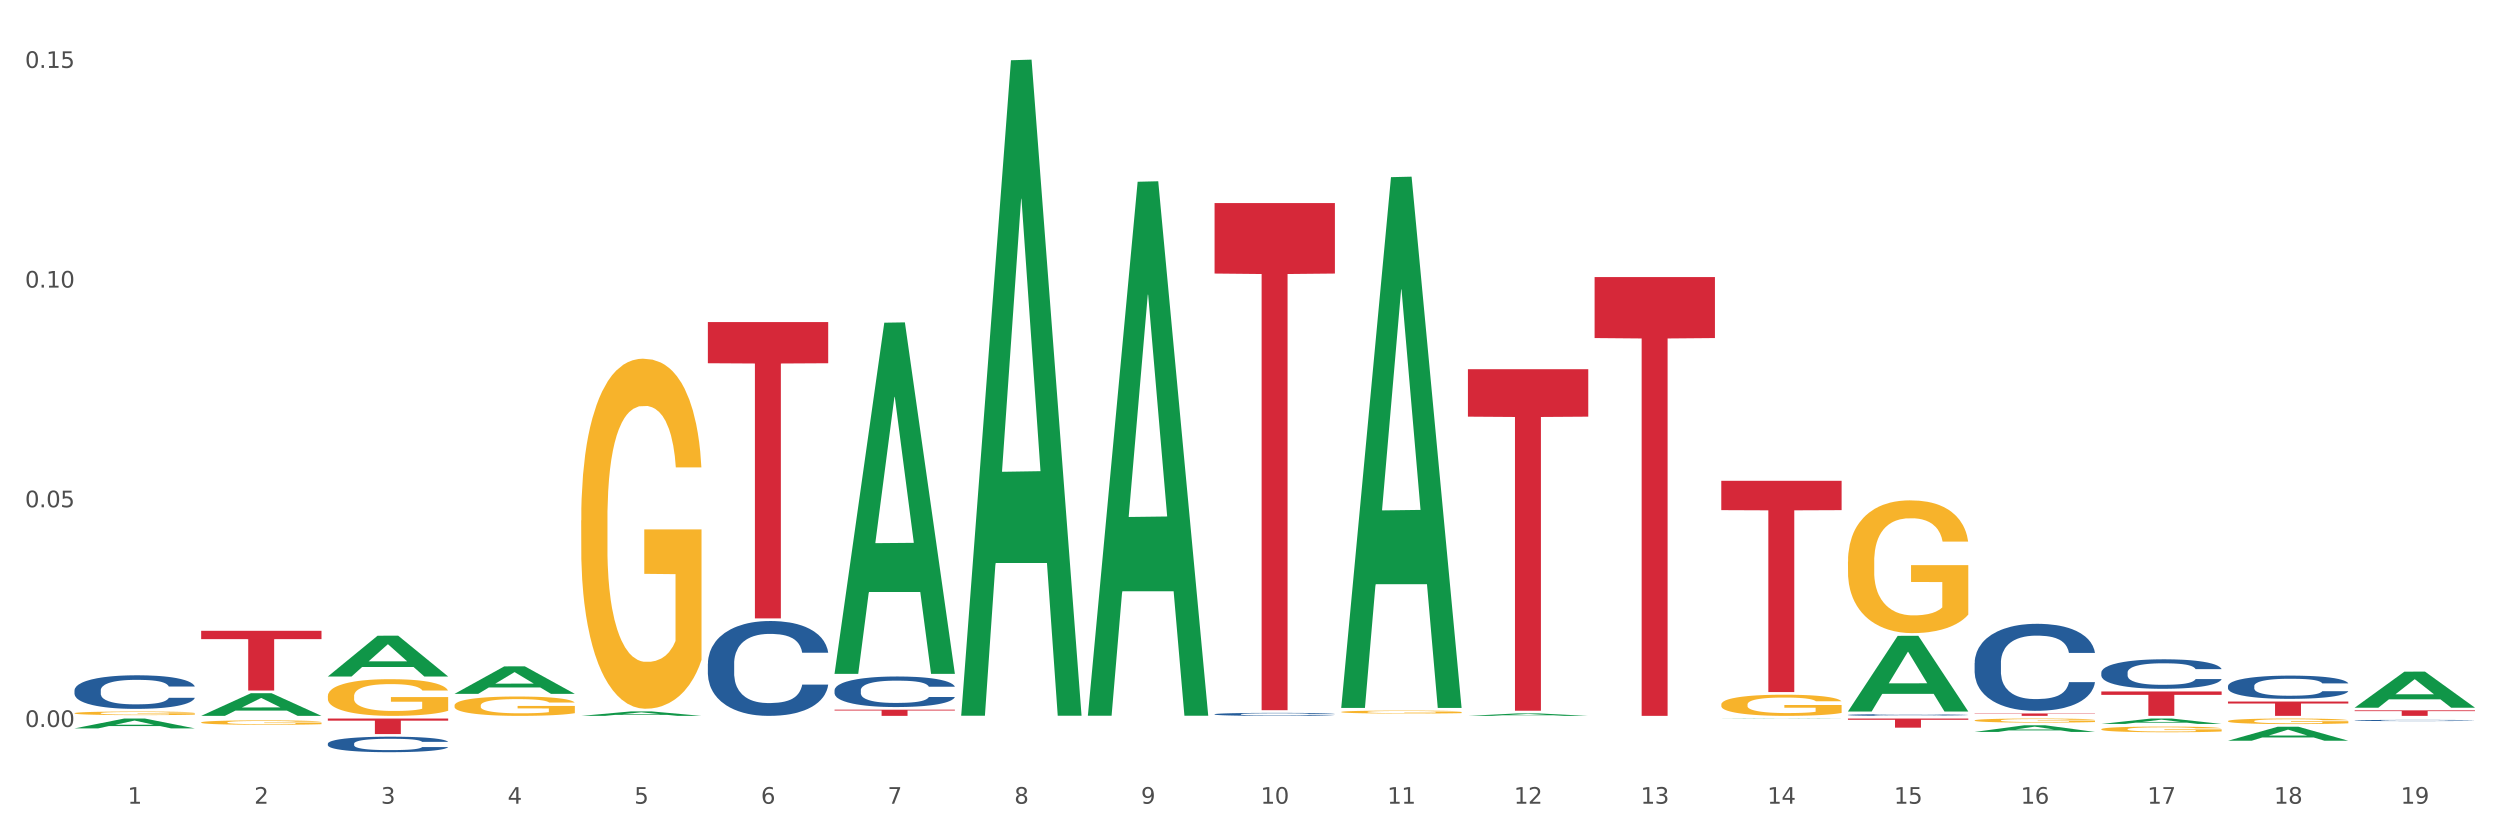 <?xml version="1.0" encoding="utf-8" standalone="no"?>
<!DOCTYPE svg PUBLIC "-//W3C//DTD SVG 1.1//EN"
  "http://www.w3.org/Graphics/SVG/1.1/DTD/svg11.dtd">
<svg xmlns:xlink="http://www.w3.org/1999/xlink" width="1080pt" height="360pt" viewBox="0 0 1080 360" xmlns="http://www.w3.org/2000/svg" version="1.1">
 <rect x="0" y="0" width="1080" height="360" fill="#333333" stroke="none"/>
 <defs>
  <style type="text/css">*{stroke-linejoin: round; stroke-linecap: butt}</style>
 </defs>
 <g id="figure_1">
  <g id="patch_1">
   <path d="M 0 360 
L 1080 360 
L 1080 0 
L 0 0 
z
" style="fill: #ffffff; stroke: #ffffff; stroke-linejoin: miter"/>
  </g>
  <g id="axes_1">
   <g id="matplotlib.axis_1">
    <g id="xtick_1">
     <g id="text_1">
      <!-- 1 -->
      <g style="fill: #4d4d4d" transform="translate(55.115 347.204) scale(0.096 -0.096)">
       <defs>
        <path id="DejaVuSans-31" d="M 794 531 
L 1825 531 
L 1825 4091 
L 703 3866 
L 703 4441 
L 1819 4666 
L 2450 4666 
L 2450 531 
L 3481 531 
L 3481 0 
L 794 0 
L 794 531 
z
" transform="scale(0.016)"/>
       </defs>
       <use xlink:href="#DejaVuSans-31"/>
      </g>
     </g>
    </g>
    <g id="xtick_2">
     <g id="text_2">
      <!-- 2 -->
      <g style="fill: #4d4d4d" transform="translate(109.839 347.204) scale(0.096 -0.096)">
       <defs>
        <path id="DejaVuSans-32" d="M 1228 531 
L 3431 531 
L 3431 0 
L 469 0 
L 469 531 
Q 828 903 1448 1529 
Q 2069 2156 2228 2338 
Q 2531 2678 2651 2914 
Q 2772 3150 2772 3378 
Q 2772 3750 2511 3984 
Q 2250 4219 1831 4219 
Q 1534 4219 1204 4116 
Q 875 4013 500 3803 
L 500 4441 
Q 881 4594 1212 4672 
Q 1544 4750 1819 4750 
Q 2544 4750 2975 4387 
Q 3406 4025 3406 3419 
Q 3406 3131 3298 2873 
Q 3191 2616 2906 2266 
Q 2828 2175 2409 1742 
Q 1991 1309 1228 531 
z
" transform="scale(0.016)"/>
       </defs>
       <use xlink:href="#DejaVuSans-32"/>
      </g>
     </g>
    </g>
    <g id="xtick_3">
     <g id="text_3">
      <!-- 3 -->
      <g style="fill: #4d4d4d" transform="translate(164.564 347.204) scale(0.096 -0.096)">
       <defs>
        <path id="DejaVuSans-33" d="M 2597 2516 
Q 3050 2419 3304 2112 
Q 3559 1806 3559 1356 
Q 3559 666 3084 287 
Q 2609 -91 1734 -91 
Q 1441 -91 1130 -33 
Q 819 25 488 141 
L 488 750 
Q 750 597 1062 519 
Q 1375 441 1716 441 
Q 2309 441 2620 675 
Q 2931 909 2931 1356 
Q 2931 1769 2642 2001 
Q 2353 2234 1838 2234 
L 1294 2234 
L 1294 2753 
L 1863 2753 
Q 2328 2753 2575 2939 
Q 2822 3125 2822 3475 
Q 2822 3834 2567 4026 
Q 2313 4219 1838 4219 
Q 1578 4219 1281 4162 
Q 984 4106 628 3988 
L 628 4550 
Q 988 4650 1302 4700 
Q 1616 4750 1894 4750 
Q 2613 4750 3031 4423 
Q 3450 4097 3450 3541 
Q 3450 3153 3228 2886 
Q 3006 2619 2597 2516 
z
" transform="scale(0.016)"/>
       </defs>
       <use xlink:href="#DejaVuSans-33"/>
      </g>
     </g>
    </g>
    <g id="xtick_4">
     <g id="text_4">
      <!-- 4 -->
      <g style="fill: #4d4d4d" transform="translate(219.288 347.204) scale(0.096 -0.096)">
       <defs>
        <path id="DejaVuSans-34" d="M 2419 4116 
L 825 1625 
L 2419 1625 
L 2419 4116 
z
M 2253 4666 
L 3047 4666 
L 3047 1625 
L 3713 1625 
L 3713 1100 
L 3047 1100 
L 3047 0 
L 2419 0 
L 2419 1100 
L 313 1100 
L 313 1709 
L 2253 4666 
z
" transform="scale(0.016)"/>
       </defs>
       <use xlink:href="#DejaVuSans-34"/>
      </g>
     </g>
    </g>
    <g id="xtick_5">
     <g id="text_5">
      <!-- 5 -->
      <g style="fill: #4d4d4d" transform="translate(274.012 347.204) scale(0.096 -0.096)">
       <defs>
        <path id="DejaVuSans-35" d="M 691 4666 
L 3169 4666 
L 3169 4134 
L 1269 4134 
L 1269 2991 
Q 1406 3038 1543 3061 
Q 1681 3084 1819 3084 
Q 2600 3084 3056 2656 
Q 3513 2228 3513 1497 
Q 3513 744 3044 326 
Q 2575 -91 1722 -91 
Q 1428 -91 1123 -41 
Q 819 9 494 109 
L 494 744 
Q 775 591 1075 516 
Q 1375 441 1709 441 
Q 2250 441 2565 725 
Q 2881 1009 2881 1497 
Q 2881 1984 2565 2268 
Q 2250 2553 1709 2553 
Q 1456 2553 1204 2497 
Q 953 2441 691 2322 
L 691 4666 
z
" transform="scale(0.016)"/>
       </defs>
       <use xlink:href="#DejaVuSans-35"/>
      </g>
     </g>
    </g>
    <g id="xtick_6">
     <g id="text_6">
      <!-- 6 -->
      <g style="fill: #4d4d4d" transform="translate(328.736 347.204) scale(0.096 -0.096)">
       <defs>
        <path id="DejaVuSans-36" d="M 2113 2584 
Q 1688 2584 1439 2293 
Q 1191 2003 1191 1497 
Q 1191 994 1439 701 
Q 1688 409 2113 409 
Q 2538 409 2786 701 
Q 3034 994 3034 1497 
Q 3034 2003 2786 2293 
Q 2538 2584 2113 2584 
z
M 3366 4563 
L 3366 3988 
Q 3128 4100 2886 4159 
Q 2644 4219 2406 4219 
Q 1781 4219 1451 3797 
Q 1122 3375 1075 2522 
Q 1259 2794 1537 2939 
Q 1816 3084 2150 3084 
Q 2853 3084 3261 2657 
Q 3669 2231 3669 1497 
Q 3669 778 3244 343 
Q 2819 -91 2113 -91 
Q 1303 -91 875 529 
Q 447 1150 447 2328 
Q 447 3434 972 4092 
Q 1497 4750 2381 4750 
Q 2619 4750 2861 4703 
Q 3103 4656 3366 4563 
z
" transform="scale(0.016)"/>
       </defs>
       <use xlink:href="#DejaVuSans-36"/>
      </g>
     </g>
    </g>
    <g id="xtick_7">
     <g id="text_7">
      <!-- 7 -->
      <g style="fill: #4d4d4d" transform="translate(383.461 347.204) scale(0.096 -0.096)">
       <defs>
        <path id="DejaVuSans-37" d="M 525 4666 
L 3525 4666 
L 3525 4397 
L 1831 0 
L 1172 0 
L 2766 4134 
L 525 4134 
L 525 4666 
z
" transform="scale(0.016)"/>
       </defs>
       <use xlink:href="#DejaVuSans-37"/>
      </g>
     </g>
    </g>
    <g id="xtick_8">
     <g id="text_8">
      <!-- 8 -->
      <g style="fill: #4d4d4d" transform="translate(438.185 347.204) scale(0.096 -0.096)">
       <defs>
        <path id="DejaVuSans-38" d="M 2034 2216 
Q 1584 2216 1326 1975 
Q 1069 1734 1069 1313 
Q 1069 891 1326 650 
Q 1584 409 2034 409 
Q 2484 409 2743 651 
Q 3003 894 3003 1313 
Q 3003 1734 2745 1975 
Q 2488 2216 2034 2216 
z
M 1403 2484 
Q 997 2584 770 2862 
Q 544 3141 544 3541 
Q 544 4100 942 4425 
Q 1341 4750 2034 4750 
Q 2731 4750 3128 4425 
Q 3525 4100 3525 3541 
Q 3525 3141 3298 2862 
Q 3072 2584 2669 2484 
Q 3125 2378 3379 2068 
Q 3634 1759 3634 1313 
Q 3634 634 3220 271 
Q 2806 -91 2034 -91 
Q 1263 -91 848 271 
Q 434 634 434 1313 
Q 434 1759 690 2068 
Q 947 2378 1403 2484 
z
M 1172 3481 
Q 1172 3119 1398 2916 
Q 1625 2713 2034 2713 
Q 2441 2713 2670 2916 
Q 2900 3119 2900 3481 
Q 2900 3844 2670 4047 
Q 2441 4250 2034 4250 
Q 1625 4250 1398 4047 
Q 1172 3844 1172 3481 
z
" transform="scale(0.016)"/>
       </defs>
       <use xlink:href="#DejaVuSans-38"/>
      </g>
     </g>
    </g>
    <g id="xtick_9">
     <g id="text_9">
      <!-- 9 -->
      <g style="fill: #4d4d4d" transform="translate(492.909 347.204) scale(0.096 -0.096)">
       <defs>
        <path id="DejaVuSans-39" d="M 703 97 
L 703 672 
Q 941 559 1184 500 
Q 1428 441 1663 441 
Q 2288 441 2617 861 
Q 2947 1281 2994 2138 
Q 2813 1869 2534 1725 
Q 2256 1581 1919 1581 
Q 1219 1581 811 2004 
Q 403 2428 403 3163 
Q 403 3881 828 4315 
Q 1253 4750 1959 4750 
Q 2769 4750 3195 4129 
Q 3622 3509 3622 2328 
Q 3622 1225 3098 567 
Q 2575 -91 1691 -91 
Q 1453 -91 1209 -44 
Q 966 3 703 97 
z
M 1959 2075 
Q 2384 2075 2632 2365 
Q 2881 2656 2881 3163 
Q 2881 3666 2632 3958 
Q 2384 4250 1959 4250 
Q 1534 4250 1286 3958 
Q 1038 3666 1038 3163 
Q 1038 2656 1286 2365 
Q 1534 2075 1959 2075 
z
" transform="scale(0.016)"/>
       </defs>
       <use xlink:href="#DejaVuSans-39"/>
      </g>
     </g>
    </g>
    <g id="xtick_10">
     <g id="text_10">
      <!-- 10 -->
      <g style="fill: #4d4d4d" transform="translate(544.58 347.204) scale(0.096 -0.096)">
       <defs>
        <path id="DejaVuSans-30" d="M 2034 4250 
Q 1547 4250 1301 3770 
Q 1056 3291 1056 2328 
Q 1056 1369 1301 889 
Q 1547 409 2034 409 
Q 2525 409 2770 889 
Q 3016 1369 3016 2328 
Q 3016 3291 2770 3770 
Q 2525 4250 2034 4250 
z
M 2034 4750 
Q 2819 4750 3233 4129 
Q 3647 3509 3647 2328 
Q 3647 1150 3233 529 
Q 2819 -91 2034 -91 
Q 1250 -91 836 529 
Q 422 1150 422 2328 
Q 422 3509 836 4129 
Q 1250 4750 2034 4750 
z
" transform="scale(0.016)"/>
       </defs>
       <use xlink:href="#DejaVuSans-31"/>
       <use xlink:href="#DejaVuSans-30" transform="translate(63.623 0)"/>
      </g>
     </g>
    </g>
    <g id="xtick_11">
     <g id="text_11">
      <!-- 11 -->
      <g style="fill: #4d4d4d" transform="translate(599.304 347.204) scale(0.096 -0.096)">
       <use xlink:href="#DejaVuSans-31"/>
       <use xlink:href="#DejaVuSans-31" transform="translate(63.623 0)"/>
      </g>
     </g>
    </g>
    <g id="xtick_12">
     <g id="text_12">
      <!-- 12 -->
      <g style="fill: #4d4d4d" transform="translate(654.028 347.204) scale(0.096 -0.096)">
       <use xlink:href="#DejaVuSans-31"/>
       <use xlink:href="#DejaVuSans-32" transform="translate(63.623 0)"/>
      </g>
     </g>
    </g>
    <g id="xtick_13">
     <g id="text_13">
      <!-- 13 -->
      <g style="fill: #4d4d4d" transform="translate(708.752 347.204) scale(0.096 -0.096)">
       <use xlink:href="#DejaVuSans-31"/>
       <use xlink:href="#DejaVuSans-33" transform="translate(63.623 0)"/>
      </g>
     </g>
    </g>
    <g id="xtick_14">
     <g id="text_14">
      <!-- 14 -->
      <g style="fill: #4d4d4d" transform="translate(763.477 347.204) scale(0.096 -0.096)">
       <use xlink:href="#DejaVuSans-31"/>
       <use xlink:href="#DejaVuSans-34" transform="translate(63.623 0)"/>
      </g>
     </g>
    </g>
    <g id="xtick_15">
     <g id="text_15">
      <!-- 15 -->
      <g style="fill: #4d4d4d" transform="translate(818.201 347.204) scale(0.096 -0.096)">
       <use xlink:href="#DejaVuSans-31"/>
       <use xlink:href="#DejaVuSans-35" transform="translate(63.623 0)"/>
      </g>
     </g>
    </g>
    <g id="xtick_16">
     <g id="text_16">
      <!-- 16 -->
      <g style="fill: #4d4d4d" transform="translate(872.925 347.204) scale(0.096 -0.096)">
       <use xlink:href="#DejaVuSans-31"/>
       <use xlink:href="#DejaVuSans-36" transform="translate(63.623 0)"/>
      </g>
     </g>
    </g>
    <g id="xtick_17">
     <g id="text_17">
      <!-- 17 -->
      <g style="fill: #4d4d4d" transform="translate(927.649 347.204) scale(0.096 -0.096)">
       <use xlink:href="#DejaVuSans-31"/>
       <use xlink:href="#DejaVuSans-37" transform="translate(63.623 0)"/>
      </g>
     </g>
    </g>
    <g id="xtick_18">
     <g id="text_18">
      <!-- 18 -->
      <g style="fill: #4d4d4d" transform="translate(982.374 347.204) scale(0.096 -0.096)">
       <use xlink:href="#DejaVuSans-31"/>
       <use xlink:href="#DejaVuSans-38" transform="translate(63.623 0)"/>
      </g>
     </g>
    </g>
    <g id="xtick_19">
     <g id="text_19">
      <!-- 19 -->
      <g style="fill: #4d4d4d" transform="translate(1037.098 347.204) scale(0.096 -0.096)">
       <use xlink:href="#DejaVuSans-31"/>
       <use xlink:href="#DejaVuSans-39" transform="translate(63.623 0)"/>
      </g>
     </g>
    </g>
    <g id="xtick_20"/>
    <g id="xtick_21"/>
    <g id="xtick_22"/>
    <g id="xtick_23"/>
    <g id="xtick_24"/>
    <g id="xtick_25"/>
    <g id="xtick_26"/>
    <g id="xtick_27"/>
    <g id="xtick_28"/>
    <g id="xtick_29"/>
    <g id="xtick_30"/>
    <g id="xtick_31"/>
    <g id="xtick_32"/>
    <g id="xtick_33"/>
    <g id="xtick_34"/>
    <g id="xtick_35"/>
    <g id="xtick_36"/>
    <g id="xtick_37"/>
   </g>
   <g id="matplotlib.axis_2">
    <g id="ytick_1">
     <g id="text_20">
      <!-- 0.00 -->
      <g style="fill: #4d4d4d" transform="translate(10.8 314.048) scale(0.096 -0.096)">
       <defs>
        <path id="DejaVuSans-2e" d="M 684 794 
L 1344 794 
L 1344 0 
L 684 0 
L 684 794 
z
" transform="scale(0.016)"/>
       </defs>
       <use xlink:href="#DejaVuSans-30"/>
       <use xlink:href="#DejaVuSans-2e" transform="translate(63.623 0)"/>
       <use xlink:href="#DejaVuSans-30" transform="translate(95.41 0)"/>
       <use xlink:href="#DejaVuSans-30" transform="translate(159.033 0)"/>
      </g>
     </g>
    </g>
    <g id="ytick_2">
     <g id="text_21">
      <!-- 0.05 -->
      <g style="fill: #4d4d4d" transform="translate(10.8 219.143) scale(0.096 -0.096)">
       <use xlink:href="#DejaVuSans-30"/>
       <use xlink:href="#DejaVuSans-2e" transform="translate(63.623 0)"/>
       <use xlink:href="#DejaVuSans-30" transform="translate(95.41 0)"/>
       <use xlink:href="#DejaVuSans-35" transform="translate(159.033 0)"/>
      </g>
     </g>
    </g>
    <g id="ytick_3">
     <g id="text_22">
      <!-- 0.10 -->
      <g style="fill: #4d4d4d" transform="translate(10.8 124.239) scale(0.096 -0.096)">
       <use xlink:href="#DejaVuSans-30"/>
       <use xlink:href="#DejaVuSans-2e" transform="translate(63.623 0)"/>
       <use xlink:href="#DejaVuSans-31" transform="translate(95.41 0)"/>
       <use xlink:href="#DejaVuSans-30" transform="translate(159.033 0)"/>
      </g>
     </g>
    </g>
    <g id="ytick_4">
     <g id="text_23">
      <!-- 0.15 -->
      <g style="fill: #4d4d4d" transform="translate(10.8 29.335) scale(0.096 -0.096)">
       <use xlink:href="#DejaVuSans-30"/>
       <use xlink:href="#DejaVuSans-2e" transform="translate(63.623 0)"/>
       <use xlink:href="#DejaVuSans-31" transform="translate(95.41 0)"/>
       <use xlink:href="#DejaVuSans-35" transform="translate(159.033 0)"/>
      </g>
     </g>
    </g>
    <g id="ytick_5"/>
    <g id="ytick_6"/>
    <g id="ytick_7"/>
   </g>
   <g id="PolyCollection_1">
    <path d="M 32.175 314.657 
L 32.229 314.653 
L 53.667 310.404 
L 62.564 310.4 
L 84.163 314.665 
L 73.873 314.665 
L 69.21 313.672 
L 47.075 313.672 
L 46.914 313.688 
L 42.412 314.665 
L 32.175 314.665 
L 32.175 314.657 
L 49.862 313.079 
L 66.423 313.075 
L 58.223 311.309 
L 58.115 311.301 
L 58.008 311.313 
L 49.808 313.075 
L 49.862 313.079 
L 32.175 314.657 
z
" clip-path="url(#pd46ffc463a)" style="fill: #109648"/>
    <path d="M 86.899 309.243 
L 86.953 309.234 
L 108.391 299.466 
L 117.288 299.457 
L 138.887 309.262 
L 128.597 309.262 
L 123.934 306.978 
L 101.799 306.978 
L 101.638 307.015 
L 97.136 309.262 
L 86.899 309.262 
L 86.899 309.243 
L 104.586 305.616 
L 121.147 305.607 
L 112.947 301.546 
L 112.84 301.528 
L 112.733 301.556 
L 104.532 305.607 
L 104.586 305.616 
L 86.899 309.243 
z
" clip-path="url(#pd46ffc463a)" style="fill: #109648"/>
    <path d="M 579.418 305.401 
L 579.471 305.186 
L 600.91 76.533 
L 609.807 76.318 
L 631.406 305.832 
L 621.115 305.832 
L 616.453 252.387 
L 594.317 252.387 
L 594.157 253.249 
L 589.655 305.832 
L 579.418 305.832 
L 579.418 305.401 
L 597.104 220.492 
L 613.666 220.276 
L 605.465 125.238 
L 605.358 124.807 
L 605.251 125.453 
L 597.051 220.276 
L 597.104 220.492 
L 579.418 305.401 
z
" clip-path="url(#pd46ffc463a)" style="fill: #109648"/>
    <path d="M 634.142 309.26 
L 634.196 309.259 
L 655.634 308.178 
L 664.531 308.177 
L 686.13 309.262 
L 675.84 309.262 
L 671.177 309.009 
L 649.042 309.009 
L 648.881 309.013 
L 644.379 309.262 
L 634.142 309.262 
L 634.142 309.26 
L 651.829 308.858 
L 668.39 308.857 
L 660.19 308.408 
L 660.082 308.406 
L 659.975 308.409 
L 651.775 308.857 
L 651.829 308.858 
L 634.142 309.26 
z
" clip-path="url(#pd46ffc463a)" style="fill: #109648"/>
    <path d="M 907.763 312.739 
L 907.817 312.737 
L 929.255 310.403 
L 938.152 310.4 
L 959.751 312.744 
L 949.461 312.744 
L 944.798 312.198 
L 922.663 312.198 
L 922.502 312.207 
L 918 312.744 
L 907.763 312.744 
L 907.763 312.739 
L 925.45 311.872 
L 942.011 311.87 
L 933.811 310.9 
L 933.704 310.895 
L 933.597 310.902 
L 925.396 311.87 
L 925.45 311.872 
L 907.763 312.739 
z
" clip-path="url(#pd46ffc463a)" style="fill: #109648"/>
    <path d="M 853.039 316.187 
L 853.093 316.184 
L 874.531 313.31 
L 883.428 313.307 
L 905.027 316.192 
L 894.737 316.192 
L 890.074 315.52 
L 867.939 315.52 
L 867.778 315.531 
L 863.276 316.192 
L 853.039 316.192 
L 853.039 316.187 
L 870.726 315.119 
L 887.287 315.117 
L 879.087 313.922 
L 878.98 313.917 
L 878.872 313.925 
L 870.672 315.117 
L 870.726 315.119 
L 853.039 316.187 
z
" clip-path="url(#pd46ffc463a)" style="fill: #109648"/>
    <path d="M 798.315 307.316 
L 798.368 307.285 
L 819.807 274.684 
L 828.704 274.654 
L 850.303 307.377 
L 840.012 307.377 
L 835.35 299.757 
L 813.215 299.757 
L 813.054 299.88 
L 808.552 307.377 
L 798.315 307.377 
L 798.315 307.316 
L 816.002 295.21 
L 832.563 295.179 
L 824.362 281.629 
L 824.255 281.567 
L 824.148 281.659 
L 815.948 295.179 
L 816.002 295.21 
L 798.315 307.316 
z
" clip-path="url(#pd46ffc463a)" style="fill: #109648"/>
    <path d="M 743.591 310.567 
L 743.644 310.567 
L 765.083 310.428 
L 773.979 310.428 
L 795.579 310.567 
L 785.288 310.567 
L 780.625 310.535 
L 758.49 310.535 
L 758.329 310.536 
L 753.827 310.567 
L 743.591 310.567 
L 743.591 310.567 
L 761.277 310.516 
L 777.838 310.516 
L 769.638 310.458 
L 769.531 310.458 
L 769.424 310.458 
L 761.224 310.516 
L 761.277 310.516 
L 743.591 310.567 
z
" clip-path="url(#pd46ffc463a)" style="fill: #109648"/>
    <path d="M 1017.212 305.706 
L 1017.266 305.692 
L 1038.704 290.152 
L 1047.601 290.137 
L 1069.2 305.736 
L 1058.91 305.736 
L 1054.247 302.103 
L 1032.112 302.103 
L 1031.951 302.162 
L 1027.449 305.736 
L 1017.212 305.736 
L 1017.212 305.706 
L 1034.899 299.936 
L 1051.46 299.921 
L 1043.26 293.462 
L 1043.152 293.433 
L 1043.045 293.476 
L 1034.845 299.921 
L 1034.899 299.936 
L 1017.212 305.706 
z
" clip-path="url(#pd46ffc463a)" style="fill: #109648"/>
    <path d="M 415.245 308.676 
L 415.299 308.41 
L 436.737 26.026 
L 445.634 25.759 
L 467.233 309.209 
L 456.943 309.209 
L 452.28 243.204 
L 430.145 243.204 
L 429.984 244.268 
L 425.482 309.209 
L 415.245 309.209 
L 415.245 308.676 
L 432.932 203.813 
L 449.493 203.547 
L 441.293 86.175 
L 441.185 85.643 
L 441.078 86.442 
L 432.878 203.547 
L 432.932 203.813 
L 415.245 308.676 
z
" clip-path="url(#pd46ffc463a)" style="fill: #109648"/>
    <path d="M 962.488 319.99 
L 962.541 319.985 
L 983.98 313.944 
L 992.877 313.939 
L 1014.476 320.002 
L 1004.185 320.002 
L 999.522 318.59 
L 977.387 318.59 
L 977.227 318.613 
L 972.724 320.002 
L 962.488 320.002 
L 962.488 319.99 
L 980.174 317.747 
L 996.735 317.742 
L 988.535 315.231 
L 988.428 315.22 
L 988.321 315.237 
L 980.121 317.742 
L 980.174 317.747 
L 962.488 319.99 
z
" clip-path="url(#pd46ffc463a)" style="fill: #109648"/>
    <path d="M 360.521 290.82 
L 360.574 290.678 
L 382.013 139.403 
L 390.91 139.261 
L 412.509 291.105 
L 402.218 291.105 
L 397.555 255.746 
L 375.42 255.746 
L 375.26 256.317 
L 370.757 291.105 
L 360.521 291.105 
L 360.521 290.82 
L 378.207 234.645 
L 394.768 234.502 
L 386.568 171.626 
L 386.461 171.341 
L 386.354 171.768 
L 378.154 234.502 
L 378.207 234.645 
L 360.521 290.82 
z
" clip-path="url(#pd46ffc463a)" style="fill: #109648"/>
    <path d="M 251.072 309.258 
L 251.126 309.256 
L 272.564 307.325 
L 281.461 307.323 
L 303.06 309.262 
L 292.77 309.262 
L 288.107 308.81 
L 265.972 308.81 
L 265.811 308.818 
L 261.309 309.262 
L 251.072 309.262 
L 251.072 309.258 
L 268.759 308.541 
L 285.32 308.539 
L 277.12 307.736 
L 277.013 307.733 
L 276.905 307.738 
L 268.705 308.539 
L 268.759 308.541 
L 251.072 309.258 
z
" clip-path="url(#pd46ffc463a)" style="fill: #109648"/>
    <path d="M 196.348 299.734 
L 196.401 299.723 
L 217.84 287.873 
L 226.737 287.862 
L 248.336 299.757 
L 238.045 299.757 
L 233.383 296.987 
L 211.247 296.987 
L 211.087 297.032 
L 206.585 299.757 
L 196.348 299.757 
L 196.348 299.734 
L 214.034 295.334 
L 230.596 295.323 
L 222.395 290.397 
L 222.288 290.375 
L 222.181 290.409 
L 213.981 295.323 
L 214.034 295.334 
L 196.348 299.734 
z
" clip-path="url(#pd46ffc463a)" style="fill: #109648"/>
    <path d="M 1017.212 306.874 
L 1069.2 306.874 
L 1069.2 307.206 
L 1048.75 307.208 
L 1048.75 309.262 
L 1037.539 309.262 
L 1037.539 307.208 
L 1017.212 307.206 
L 1017.212 306.877 
L 1017.212 306.874 
z
" clip-path="url(#pd46ffc463a)" style="fill: #d62839"/>
    <path d="M 907.763 298.702 
L 959.751 298.702 
L 959.751 300.17 
L 939.301 300.18 
L 939.301 309.262 
L 928.09 309.262 
L 928.09 300.18 
L 907.763 300.17 
L 907.763 298.712 
L 907.763 298.702 
z
" clip-path="url(#pd46ffc463a)" style="fill: #d62839"/>
    <path d="M 141.624 310.4 
L 193.612 310.4 
L 193.612 311.332 
L 173.161 311.338 
L 173.161 317.105 
L 161.951 317.105 
L 161.951 311.338 
L 141.624 311.332 
L 141.624 310.407 
L 141.624 310.4 
z
" clip-path="url(#pd46ffc463a)" style="fill: #d62839"/>
    <path d="M 86.899 272.511 
L 138.887 272.511 
L 138.887 276.097 
L 118.437 276.121 
L 118.437 298.318 
L 107.226 298.318 
L 107.226 276.121 
L 86.899 276.097 
L 86.899 272.535 
L 86.899 272.511 
z
" clip-path="url(#pd46ffc463a)" style="fill: #d62839"/>
    <path d="M 743.591 207.695 
L 795.579 207.695 
L 795.579 220.379 
L 775.128 220.465 
L 775.128 298.973 
L 763.918 298.973 
L 763.918 220.465 
L 743.591 220.379 
L 743.591 207.78 
L 743.591 207.695 
z
" clip-path="url(#pd46ffc463a)" style="fill: #d62839"/>
    <path d="M 688.866 119.694 
L 740.854 119.694 
L 740.854 146.038 
L 720.404 146.216 
L 720.404 309.262 
L 709.193 309.262 
L 709.193 146.216 
L 688.866 146.038 
L 688.866 119.872 
L 688.866 119.694 
z
" clip-path="url(#pd46ffc463a)" style="fill: #d62839"/>
    <path d="M 634.142 159.494 
L 686.13 159.494 
L 686.13 179.998 
L 665.68 180.137 
L 665.68 307.038 
L 654.469 307.038 
L 654.469 180.137 
L 634.142 179.998 
L 634.142 159.633 
L 634.142 159.494 
z
" clip-path="url(#pd46ffc463a)" style="fill: #d62839"/>
    <path d="M 524.693 87.728 
L 576.682 87.728 
L 576.682 118.174 
L 556.231 118.38 
L 556.231 306.82 
L 545.021 306.82 
L 545.021 118.38 
L 524.693 118.174 
L 524.693 87.933 
L 524.693 87.728 
z
" clip-path="url(#pd46ffc463a)" style="fill: #d62839"/>
    <path d="M 360.521 306.586 
L 412.509 306.586 
L 412.509 306.958 
L 392.058 306.96 
L 392.058 309.262 
L 380.848 309.262 
L 380.848 306.96 
L 360.521 306.958 
L 360.521 306.588 
L 360.521 306.586 
z
" clip-path="url(#pd46ffc463a)" style="fill: #d62839"/>
    <path d="M 305.796 139.127 
L 357.784 139.127 
L 357.784 156.916 
L 337.334 157.036 
L 337.334 267.136 
L 326.123 267.136 
L 326.123 157.036 
L 305.796 156.916 
L 305.796 139.247 
L 305.796 139.127 
z
" clip-path="url(#pd46ffc463a)" style="fill: #d62839"/>
    <path d="M 798.315 310.4 
L 850.303 310.4 
L 850.303 310.949 
L 829.853 310.952 
L 829.853 314.346 
L 818.642 314.346 
L 818.642 310.952 
L 798.315 310.949 
L 798.315 310.404 
L 798.315 310.4 
z
" clip-path="url(#pd46ffc463a)" style="fill: #d62839"/>
    <path d="M 853.039 308.225 
L 905.027 308.225 
L 905.027 308.369 
L 884.577 308.37 
L 884.577 309.262 
L 873.366 309.262 
L 873.366 308.37 
L 853.039 308.369 
L 853.039 308.226 
L 853.039 308.225 
z
" clip-path="url(#pd46ffc463a)" style="fill: #d62839"/>
    <path d="M 962.488 303.048 
L 1014.476 303.048 
L 1014.476 303.912 
L 994.025 303.917 
L 994.025 309.262 
L 982.815 309.262 
L 982.815 303.917 
L 962.488 303.912 
L 962.488 303.054 
L 962.488 303.048 
z
" clip-path="url(#pd46ffc463a)" style="fill: #d62839"/>
    <path d="M 469.969 308.756 
L 470.023 308.539 
L 491.461 78.517 
L 500.358 78.3 
L 521.957 309.19 
L 511.667 309.19 
L 507.004 255.424 
L 484.869 255.424 
L 484.708 256.291 
L 480.206 309.19 
L 469.969 309.19 
L 469.969 308.756 
L 487.656 223.338 
L 504.217 223.121 
L 496.017 127.513 
L 495.91 127.08 
L 495.802 127.73 
L 487.602 223.121 
L 487.656 223.338 
L 469.969 308.756 
z
" clip-path="url(#pd46ffc463a)" style="fill: #109648"/>
    <path d="M 141.624 292.229 
L 141.677 292.212 
L 163.116 274.627 
L 172.012 274.61 
L 193.612 292.262 
L 183.321 292.262 
L 178.658 288.151 
L 156.523 288.151 
L 156.362 288.218 
L 151.86 292.262 
L 141.624 292.262 
L 141.624 292.229 
L 159.31 285.698 
L 175.871 285.682 
L 167.671 278.372 
L 167.564 278.339 
L 167.457 278.389 
L 159.257 285.682 
L 159.31 285.698 
L 141.624 292.229 
z
" clip-path="url(#pd46ffc463a)" style="fill: #109648"/>
    <path d="M 305.796 286.69 
L 305.858 286.653 
L 305.858 285.605 
L 306.042 284.183 
L 306.718 281.562 
L 307.578 279.578 
L 309.053 277.258 
L 309.852 276.284 
L 310.897 275.199 
L 313.048 273.44 
L 315.506 271.942 
L 317.226 271.119 
L 318.517 270.595 
L 321.405 269.659 
L 323.064 269.247 
L 324.785 268.91 
L 326.26 268.686 
L 328.718 268.424 
L 330.684 268.312 
L 332.958 268.274 
L 334.863 268.312 
L 337.382 268.461 
L 341.07 268.91 
L 342.483 269.172 
L 344.388 269.622 
L 346.354 270.221 
L 347.952 270.819 
L 349.796 271.68 
L 351.701 272.803 
L 353.544 274.226 
L 354.835 275.536 
L 355.879 276.921 
L 356.801 278.605 
L 357.477 280.439 
L 357.784 281.974 
L 346.539 281.974 
L 346.232 280.589 
L 345.617 279.092 
L 345.002 278.081 
L 344.327 277.258 
L 343.282 276.322 
L 342.36 275.723 
L 340.824 275.012 
L 339.41 274.563 
L 338.243 274.301 
L 336.829 274.076 
L 333.818 273.851 
L 331.667 273.851 
L 330.316 273.926 
L 328.656 274.113 
L 327.243 274.375 
L 325.584 274.825 
L 324.293 275.311 
L 323.003 275.948 
L 322.265 276.397 
L 321.159 277.22 
L 320.422 277.894 
L 319.439 279.054 
L 318.886 279.878 
L 317.902 282.012 
L 317.472 283.584 
L 317.288 284.669 
L 317.165 285.867 
L 317.165 291.706 
L 317.534 294.327 
L 317.841 295.449 
L 318.332 296.722 
L 319.254 298.369 
L 320.606 299.979 
L 322.02 301.139 
L 323.187 301.85 
L 324.293 302.374 
L 325.399 302.786 
L 326.751 303.16 
L 327.857 303.385 
L 329.517 303.61 
L 331.483 303.722 
L 333.019 303.722 
L 336.153 303.535 
L 337.567 303.348 
L 338.919 303.086 
L 340.394 302.674 
L 341.561 302.225 
L 342.237 301.888 
L 343.343 301.177 
L 344.204 300.428 
L 344.941 299.567 
L 345.433 298.818 
L 345.986 297.695 
L 346.416 296.423 
L 346.539 295.749 
L 357.784 295.749 
L 357.539 297.096 
L 357.108 298.407 
L 356.248 300.166 
L 355.572 301.177 
L 354.527 302.412 
L 353.421 303.46 
L 351.885 304.62 
L 350.472 305.481 
L 348.997 306.23 
L 347.399 306.904 
L 344.511 307.839 
L 343.466 308.101 
L 341.254 308.551 
L 339.533 308.813 
L 337.014 309.075 
L 334.433 309.224 
L 331.729 309.262 
L 329.332 309.187 
L 326.69 308.962 
L 325.031 308.738 
L 323.187 308.401 
L 321.036 307.877 
L 319.008 307.24 
L 317.103 306.492 
L 315.321 305.631 
L 313.662 304.658 
L 311.511 303.048 
L 309.914 301.476 
L 308.746 300.016 
L 307.947 298.781 
L 307.148 297.209 
L 306.718 296.123 
L 306.042 293.503 
L 305.796 291.07 
L 305.796 286.69 
z
" clip-path="url(#pd46ffc463a)" style="fill: #255c99"/>
    <path d="M 32.175 298.244 
L 32.236 298.231 
L 32.236 297.86 
L 32.421 297.356 
L 33.097 296.428 
L 33.957 295.726 
L 35.432 294.904 
L 36.231 294.559 
L 37.275 294.175 
L 39.426 293.551 
L 41.884 293.021 
L 43.605 292.73 
L 44.895 292.544 
L 47.784 292.213 
L 49.443 292.067 
L 51.164 291.947 
L 52.638 291.868 
L 55.096 291.775 
L 57.063 291.735 
L 59.337 291.722 
L 61.242 291.735 
L 63.761 291.788 
L 67.448 291.947 
L 68.862 292.04 
L 70.767 292.199 
L 72.733 292.411 
L 74.331 292.623 
L 76.174 292.928 
L 78.079 293.326 
L 79.923 293.83 
L 81.213 294.294 
L 82.258 294.784 
L 83.18 295.381 
L 83.856 296.03 
L 84.163 296.574 
L 72.917 296.574 
L 72.61 296.084 
L 71.996 295.553 
L 71.381 295.195 
L 70.705 294.904 
L 69.66 294.572 
L 68.739 294.36 
L 67.202 294.108 
L 65.789 293.949 
L 64.621 293.856 
L 63.208 293.777 
L 60.197 293.697 
L 58.046 293.697 
L 56.694 293.724 
L 55.035 293.79 
L 53.622 293.883 
L 51.962 294.042 
L 50.672 294.214 
L 49.381 294.44 
L 48.644 294.599 
L 47.538 294.89 
L 46.8 295.129 
L 45.817 295.54 
L 45.264 295.832 
L 44.281 296.587 
L 43.851 297.144 
L 43.666 297.529 
L 43.544 297.953 
L 43.544 300.021 
L 43.912 300.949 
L 44.22 301.346 
L 44.711 301.797 
L 45.633 302.381 
L 46.985 302.951 
L 48.398 303.362 
L 49.566 303.613 
L 50.672 303.799 
L 51.778 303.945 
L 53.13 304.077 
L 54.236 304.157 
L 55.895 304.236 
L 57.862 304.276 
L 59.398 304.276 
L 62.532 304.21 
L 63.945 304.144 
L 65.297 304.051 
L 66.772 303.905 
L 67.94 303.746 
L 68.616 303.627 
L 69.722 303.375 
L 70.582 303.11 
L 71.32 302.805 
L 71.811 302.54 
L 72.364 302.142 
L 72.795 301.691 
L 72.917 301.453 
L 84.163 301.453 
L 83.917 301.93 
L 83.487 302.394 
L 82.627 303.017 
L 81.951 303.375 
L 80.906 303.812 
L 79.8 304.183 
L 78.264 304.594 
L 76.85 304.899 
L 75.375 305.164 
L 73.778 305.403 
L 70.89 305.735 
L 69.845 305.827 
L 67.633 305.986 
L 65.912 306.079 
L 63.392 306.172 
L 60.811 306.225 
L 58.108 306.238 
L 55.711 306.212 
L 53.069 306.132 
L 51.409 306.053 
L 49.566 305.933 
L 47.415 305.748 
L 45.387 305.522 
L 43.482 305.257 
L 41.7 304.952 
L 40.041 304.608 
L 37.89 304.038 
L 36.292 303.481 
L 35.125 302.964 
L 34.326 302.526 
L 33.527 301.97 
L 33.097 301.585 
L 32.421 300.657 
L 32.175 299.795 
L 32.175 298.244 
z
" clip-path="url(#pd46ffc463a)" style="fill: #255c99"/>
    <path d="M 907.763 290.542 
L 907.825 290.53 
L 907.825 290.204 
L 908.009 289.762 
L 908.685 288.946 
L 909.545 288.329 
L 911.02 287.607 
L 911.819 287.304 
L 912.864 286.967 
L 915.015 286.419 
L 917.473 285.954 
L 919.193 285.697 
L 920.484 285.534 
L 923.372 285.243 
L 925.031 285.115 
L 926.752 285.01 
L 928.227 284.94 
L 930.685 284.859 
L 932.651 284.824 
L 934.925 284.812 
L 936.83 284.824 
L 939.35 284.871 
L 943.037 285.01 
L 944.45 285.092 
L 946.355 285.232 
L 948.321 285.418 
L 949.919 285.604 
L 951.763 285.872 
L 953.668 286.221 
L 955.511 286.664 
L 956.802 287.071 
L 957.846 287.502 
L 958.768 288.026 
L 959.444 288.597 
L 959.751 289.074 
L 948.506 289.074 
L 948.199 288.644 
L 947.584 288.178 
L 946.97 287.863 
L 946.294 287.607 
L 945.249 287.316 
L 944.327 287.13 
L 942.791 286.908 
L 941.377 286.769 
L 940.21 286.687 
L 938.796 286.617 
L 935.785 286.547 
L 933.635 286.547 
L 932.283 286.571 
L 930.623 286.629 
L 929.21 286.71 
L 927.551 286.85 
L 926.26 287.002 
L 924.97 287.2 
L 924.232 287.339 
L 923.126 287.596 
L 922.389 287.805 
L 921.406 288.166 
L 920.853 288.422 
L 919.869 289.086 
L 919.439 289.575 
L 919.255 289.913 
L 919.132 290.286 
L 919.132 292.102 
L 919.501 292.917 
L 919.808 293.267 
L 920.3 293.663 
L 921.221 294.175 
L 922.573 294.676 
L 923.987 295.037 
L 925.154 295.258 
L 926.26 295.421 
L 927.366 295.549 
L 928.718 295.666 
L 929.825 295.736 
L 931.484 295.805 
L 933.45 295.84 
L 934.986 295.84 
L 938.12 295.782 
L 939.534 295.724 
L 940.886 295.642 
L 942.361 295.514 
L 943.528 295.375 
L 944.204 295.27 
L 945.31 295.049 
L 946.171 294.816 
L 946.908 294.548 
L 947.4 294.315 
L 947.953 293.965 
L 948.383 293.57 
L 948.506 293.36 
L 959.751 293.36 
L 959.506 293.779 
L 959.075 294.187 
L 958.215 294.734 
L 957.539 295.049 
L 956.495 295.433 
L 955.388 295.759 
L 953.852 296.12 
L 952.439 296.388 
L 950.964 296.621 
L 949.366 296.83 
L 946.478 297.121 
L 945.433 297.203 
L 943.221 297.343 
L 941.5 297.424 
L 938.981 297.506 
L 936.4 297.552 
L 933.696 297.564 
L 931.299 297.541 
L 928.657 297.471 
L 926.998 297.401 
L 925.154 297.296 
L 923.003 297.133 
L 920.975 296.935 
L 919.07 296.702 
L 917.288 296.434 
L 915.629 296.132 
L 913.478 295.631 
L 911.881 295.142 
L 910.713 294.688 
L 909.914 294.303 
L 909.115 293.814 
L 908.685 293.476 
L 908.009 292.661 
L 907.763 291.904 
L 907.763 290.542 
z
" clip-path="url(#pd46ffc463a)" style="fill: #255c99"/>
    <path d="M 32.175 308.099 
L 32.236 308.097 
L 32.236 308.046 
L 32.359 308.002 
L 32.973 307.895 
L 33.894 307.806 
L 34.569 307.759 
L 35.244 307.721 
L 36.042 307.682 
L 37.024 307.642 
L 38.804 307.584 
L 39.909 307.554 
L 41.259 307.522 
L 43.714 307.477 
L 45.494 307.451 
L 47.336 307.43 
L 50.343 307.404 
L 52.307 307.393 
L 54.394 307.384 
L 56.911 307.378 
L 58.814 307.377 
L 62.987 307.381 
L 66.547 307.394 
L 68.266 307.404 
L 70.476 307.421 
L 71.642 307.432 
L 73.544 307.455 
L 75.509 307.485 
L 76.859 307.511 
L 78.884 307.559 
L 80.419 307.608 
L 81.831 307.668 
L 82.567 307.709 
L 83.12 307.748 
L 83.611 307.792 
L 84.102 307.862 
L 73.053 307.862 
L 72.624 307.812 
L 71.949 307.765 
L 70.967 307.719 
L 70.107 307.691 
L 68.634 307.655 
L 67.284 307.632 
L 65.872 307.615 
L 64.153 307.601 
L 62.803 307.594 
L 60.9 307.588 
L 57.156 307.589 
L 54.64 307.601 
L 52.921 307.615 
L 51.816 307.628 
L 50.834 307.642 
L 49.729 307.662 
L 48.44 307.692 
L 47.52 307.719 
L 46.599 307.753 
L 45.863 307.788 
L 45.187 307.828 
L 44.635 307.87 
L 44.205 307.915 
L 43.837 307.969 
L 43.53 308.059 
L 43.53 308.254 
L 43.653 308.298 
L 43.96 308.357 
L 44.328 308.401 
L 44.942 308.454 
L 45.494 308.49 
L 46.538 308.541 
L 47.704 308.584 
L 48.625 308.611 
L 49.545 308.634 
L 51.141 308.665 
L 52.921 308.691 
L 54.456 308.706 
L 56.542 308.721 
L 57.954 308.726 
L 59.182 308.729 
L 62.189 308.729 
L 64.338 308.725 
L 66.731 308.715 
L 68.573 308.702 
L 70.107 308.686 
L 71.826 308.661 
L 72.931 308.637 
L 72.931 308.338 
L 59.427 308.337 
L 59.427 308.139 
L 84.163 308.139 
L 84.163 308.721 
L 83.12 308.751 
L 81.953 308.778 
L 80.726 308.802 
L 78.884 308.832 
L 76.675 308.861 
L 74.711 308.881 
L 72.624 308.898 
L 70.169 308.913 
L 66.977 308.928 
L 65.013 308.933 
L 62.558 308.938 
L 59.673 308.939 
L 57.156 308.936 
L 54.701 308.929 
L 52.123 308.916 
L 49.607 308.898 
L 47.704 308.879 
L 45.801 308.856 
L 43.776 308.826 
L 42.18 308.798 
L 40.952 308.772 
L 39.602 308.739 
L 38.129 308.696 
L 37.024 308.658 
L 36.042 308.618 
L 34.998 308.567 
L 34.262 308.522 
L 33.525 308.467 
L 33.096 308.425 
L 32.605 308.361 
L 32.236 308.271 
L 32.175 308.099 
z
" clip-path="url(#pd46ffc463a)" style="fill: #f7b32b"/>
    <path d="M 86.899 312.086 
L 86.961 312.085 
L 86.961 312.022 
L 87.083 311.968 
L 87.697 311.837 
L 88.618 311.729 
L 89.293 311.671 
L 89.968 311.624 
L 90.766 311.577 
L 91.748 311.528 
L 93.528 311.457 
L 94.633 311.42 
L 95.983 311.382 
L 98.439 311.326 
L 100.219 311.294 
L 102.06 311.268 
L 105.067 311.237 
L 107.032 311.223 
L 109.118 311.212 
L 111.635 311.205 
L 113.538 311.204 
L 117.712 311.209 
L 121.272 311.225 
L 122.99 311.237 
L 125.2 311.258 
L 126.366 311.272 
L 128.269 311.3 
L 130.233 311.336 
L 131.583 311.368 
L 133.609 311.427 
L 135.143 311.486 
L 136.555 311.56 
L 137.291 311.61 
L 137.844 311.657 
L 138.335 311.711 
L 138.826 311.797 
L 127.778 311.797 
L 127.348 311.736 
L 126.673 311.678 
L 125.691 311.622 
L 124.832 311.588 
L 123.358 311.544 
L 122.008 311.516 
L 120.596 311.495 
L 118.878 311.478 
L 117.527 311.469 
L 115.625 311.462 
L 111.881 311.464 
L 109.364 311.478 
L 107.645 311.495 
L 106.541 311.511 
L 105.559 311.528 
L 104.454 311.553 
L 103.165 311.589 
L 102.244 311.622 
L 101.323 311.664 
L 100.587 311.706 
L 99.912 311.755 
L 99.359 311.807 
L 98.93 311.861 
L 98.561 311.928 
L 98.254 312.038 
L 98.254 312.277 
L 98.377 312.331 
L 98.684 312.402 
L 99.052 312.456 
L 99.666 312.521 
L 100.219 312.564 
L 101.262 312.627 
L 102.428 312.68 
L 103.349 312.713 
L 104.27 312.741 
L 105.865 312.779 
L 107.645 312.81 
L 109.18 312.83 
L 111.267 312.847 
L 112.678 312.854 
L 113.906 312.858 
L 116.914 312.858 
L 119.062 312.852 
L 121.456 312.84 
L 123.297 312.824 
L 124.832 312.805 
L 126.55 312.774 
L 127.655 312.744 
L 127.655 312.38 
L 114.152 312.378 
L 114.152 312.135 
L 138.887 312.135 
L 138.887 312.847 
L 137.844 312.884 
L 136.678 312.917 
L 135.45 312.947 
L 133.609 312.983 
L 131.399 313.018 
L 129.435 313.042 
L 127.348 313.063 
L 124.893 313.083 
L 121.701 313.1 
L 119.737 313.107 
L 117.282 313.112 
L 114.397 313.114 
L 111.881 313.11 
L 109.425 313.102 
L 106.847 313.086 
L 104.331 313.063 
L 102.428 313.041 
L 100.525 313.013 
L 98.5 312.976 
L 96.904 312.941 
L 95.676 312.91 
L 94.326 312.87 
L 92.853 312.817 
L 91.748 312.77 
L 90.766 312.721 
L 89.723 312.659 
L 88.986 312.605 
L 88.25 312.537 
L 87.82 312.486 
L 87.329 312.407 
L 86.961 312.298 
L 86.899 312.086 
z
" clip-path="url(#pd46ffc463a)" style="fill: #f7b32b"/>
    <path d="M 141.624 300.73 
L 141.685 300.715 
L 141.685 300.194 
L 141.808 299.745 
L 142.421 298.659 
L 143.342 297.76 
L 144.017 297.282 
L 144.693 296.891 
L 145.49 296.5 
L 146.472 296.095 
L 148.252 295.501 
L 149.357 295.197 
L 150.708 294.878 
L 153.163 294.414 
L 154.943 294.154 
L 156.784 293.936 
L 159.792 293.676 
L 161.756 293.56 
L 163.843 293.473 
L 166.359 293.415 
L 168.262 293.4 
L 172.436 293.444 
L 175.996 293.574 
L 177.714 293.676 
L 179.924 293.849 
L 181.09 293.965 
L 182.993 294.197 
L 184.957 294.501 
L 186.308 294.762 
L 188.333 295.255 
L 189.867 295.747 
L 191.279 296.355 
L 192.016 296.775 
L 192.568 297.167 
L 193.059 297.616 
L 193.55 298.325 
L 182.502 298.325 
L 182.072 297.818 
L 181.397 297.34 
L 180.415 296.877 
L 179.556 296.587 
L 178.083 296.225 
L 176.732 295.993 
L 175.321 295.819 
L 173.602 295.675 
L 172.252 295.602 
L 170.349 295.544 
L 166.605 295.559 
L 164.088 295.675 
L 162.37 295.819 
L 161.265 295.95 
L 160.283 296.095 
L 159.178 296.297 
L 157.889 296.602 
L 156.968 296.877 
L 156.048 297.225 
L 155.311 297.572 
L 154.636 297.978 
L 154.083 298.412 
L 153.654 298.861 
L 153.286 299.412 
L 152.979 300.324 
L 152.979 302.309 
L 153.101 302.758 
L 153.408 303.352 
L 153.777 303.801 
L 154.39 304.337 
L 154.943 304.699 
L 155.986 305.22 
L 157.152 305.655 
L 158.073 305.93 
L 158.994 306.162 
L 160.59 306.481 
L 162.37 306.741 
L 163.904 306.901 
L 165.991 307.046 
L 167.403 307.103 
L 168.63 307.132 
L 171.638 307.132 
L 173.786 307.089 
L 176.18 306.988 
L 178.021 306.857 
L 179.556 306.698 
L 181.274 306.437 
L 182.379 306.191 
L 182.379 303.163 
L 168.876 303.149 
L 168.876 301.136 
L 193.612 301.136 
L 193.612 307.046 
L 192.568 307.35 
L 191.402 307.625 
L 190.174 307.871 
L 188.333 308.175 
L 186.123 308.465 
L 184.159 308.668 
L 182.072 308.842 
L 179.617 309.001 
L 176.425 309.146 
L 174.461 309.204 
L 172.006 309.247 
L 169.121 309.262 
L 166.605 309.233 
L 164.15 309.16 
L 161.572 309.03 
L 159.055 308.842 
L 157.152 308.653 
L 155.25 308.422 
L 153.224 308.117 
L 151.628 307.828 
L 150.401 307.567 
L 149.05 307.234 
L 147.577 306.799 
L 146.472 306.408 
L 145.49 306.003 
L 144.447 305.481 
L 143.71 305.032 
L 142.974 304.467 
L 142.544 304.047 
L 142.053 303.395 
L 141.685 302.483 
L 141.624 300.73 
z
" clip-path="url(#pd46ffc463a)" style="fill: #f7b32b"/>
    <path d="M 798.315 242.659 
L 798.376 242.607 
L 798.376 240.721 
L 798.499 239.097 
L 799.113 235.168 
L 800.033 231.92 
L 800.709 230.191 
L 801.384 228.776 
L 802.182 227.362 
L 803.164 225.895 
L 804.944 223.747 
L 806.049 222.647 
L 807.399 221.494 
L 809.854 219.818 
L 811.634 218.875 
L 813.475 218.089 
L 816.483 217.146 
L 818.447 216.727 
L 820.534 216.413 
L 823.051 216.203 
L 824.953 216.151 
L 829.127 216.308 
L 832.687 216.78 
L 834.406 217.146 
L 836.615 217.775 
L 837.782 218.194 
L 839.684 219.032 
L 841.648 220.132 
L 842.999 221.075 
L 845.024 222.857 
L 846.559 224.638 
L 847.97 226.838 
L 848.707 228.357 
L 849.259 229.772 
L 849.75 231.396 
L 850.242 233.963 
L 839.193 233.963 
L 838.764 232.129 
L 838.088 230.4 
L 837.106 228.724 
L 836.247 227.676 
L 834.774 226.367 
L 833.424 225.528 
L 832.012 224.9 
L 830.293 224.376 
L 828.943 224.114 
L 827.04 223.904 
L 823.296 223.957 
L 820.78 224.376 
L 819.061 224.9 
L 817.956 225.371 
L 816.974 225.895 
L 815.869 226.628 
L 814.58 227.729 
L 813.66 228.724 
L 812.739 229.981 
L 812.002 231.239 
L 811.327 232.705 
L 810.775 234.277 
L 810.345 235.901 
L 809.977 237.892 
L 809.67 241.192 
L 809.67 248.369 
L 809.793 249.993 
L 810.1 252.141 
L 810.468 253.765 
L 811.082 255.703 
L 811.634 257.013 
L 812.678 258.899 
L 813.844 260.471 
L 814.764 261.466 
L 815.685 262.304 
L 817.281 263.457 
L 819.061 264.4 
L 820.595 264.976 
L 822.682 265.5 
L 824.094 265.709 
L 825.322 265.814 
L 828.329 265.814 
L 830.477 265.657 
L 832.871 265.29 
L 834.713 264.819 
L 836.247 264.243 
L 837.966 263.3 
L 839.071 262.409 
L 839.071 251.46 
L 825.567 251.408 
L 825.567 244.126 
L 850.303 244.126 
L 850.303 265.5 
L 849.259 266.6 
L 848.093 267.595 
L 846.866 268.486 
L 845.024 269.586 
L 842.815 270.634 
L 840.851 271.367 
L 838.764 271.996 
L 836.308 272.572 
L 833.117 273.096 
L 831.153 273.306 
L 828.697 273.463 
L 825.813 273.515 
L 823.296 273.41 
L 820.841 273.148 
L 818.263 272.677 
L 815.746 271.996 
L 813.844 271.315 
L 811.941 270.477 
L 809.915 269.377 
L 808.32 268.329 
L 807.092 267.386 
L 805.742 266.181 
L 804.269 264.609 
L 803.164 263.195 
L 802.182 261.728 
L 801.138 259.842 
L 800.402 258.218 
L 799.665 256.175 
L 799.236 254.656 
L 798.744 252.298 
L 798.376 248.998 
L 798.315 242.659 
z
" clip-path="url(#pd46ffc463a)" style="fill: #f7b32b"/>
    <path d="M 743.591 304.34 
L 743.652 304.332 
L 743.652 304.031 
L 743.775 303.772 
L 744.388 303.145 
L 745.309 302.627 
L 745.984 302.351 
L 746.66 302.126 
L 747.457 301.9 
L 748.44 301.666 
L 750.22 301.323 
L 751.324 301.148 
L 752.675 300.964 
L 755.13 300.697 
L 756.91 300.546 
L 758.751 300.421 
L 761.759 300.271 
L 763.723 300.204 
L 765.81 300.154 
L 768.326 300.12 
L 770.229 300.112 
L 774.403 300.137 
L 777.963 300.212 
L 779.681 300.271 
L 781.891 300.371 
L 783.057 300.438 
L 784.96 300.571 
L 786.924 300.747 
L 788.275 300.897 
L 790.3 301.181 
L 791.835 301.466 
L 793.246 301.816 
L 793.983 302.059 
L 794.535 302.284 
L 795.026 302.543 
L 795.517 302.953 
L 784.469 302.953 
L 784.039 302.66 
L 783.364 302.385 
L 782.382 302.117 
L 781.523 301.95 
L 780.05 301.741 
L 778.699 301.608 
L 777.288 301.507 
L 775.569 301.424 
L 774.219 301.382 
L 772.316 301.349 
L 768.572 301.357 
L 766.055 301.424 
L 764.337 301.507 
L 763.232 301.582 
L 762.25 301.666 
L 761.145 301.783 
L 759.856 301.959 
L 758.935 302.117 
L 758.015 302.318 
L 757.278 302.518 
L 756.603 302.752 
L 756.051 303.003 
L 755.621 303.262 
L 755.253 303.58 
L 754.946 304.106 
L 754.946 305.251 
L 755.068 305.51 
L 755.375 305.852 
L 755.744 306.111 
L 756.357 306.421 
L 756.91 306.63 
L 757.953 306.93 
L 759.119 307.181 
L 760.04 307.34 
L 760.961 307.474 
L 762.557 307.657 
L 764.337 307.808 
L 765.871 307.9 
L 767.958 307.983 
L 769.37 308.017 
L 770.597 308.033 
L 773.605 308.033 
L 775.753 308.008 
L 778.147 307.95 
L 779.988 307.875 
L 781.523 307.783 
L 783.241 307.632 
L 784.346 307.49 
L 784.346 305.744 
L 770.843 305.735 
L 770.843 304.574 
L 795.579 304.574 
L 795.579 307.983 
L 794.535 308.159 
L 793.369 308.318 
L 792.141 308.46 
L 790.3 308.635 
L 788.09 308.802 
L 786.126 308.919 
L 784.039 309.019 
L 781.584 309.111 
L 778.392 309.195 
L 776.428 309.228 
L 773.973 309.253 
L 771.088 309.262 
L 768.572 309.245 
L 766.117 309.203 
L 763.539 309.128 
L 761.022 309.019 
L 759.119 308.911 
L 757.217 308.777 
L 755.191 308.602 
L 753.595 308.434 
L 752.368 308.284 
L 751.017 308.092 
L 749.544 307.841 
L 748.44 307.616 
L 747.457 307.382 
L 746.414 307.081 
L 745.677 306.822 
L 744.941 306.496 
L 744.511 306.254 
L 744.02 305.878 
L 743.652 305.351 
L 743.591 304.34 
z
" clip-path="url(#pd46ffc463a)" style="fill: #f7b32b"/>
    <path d="M 579.418 307.564 
L 579.479 307.563 
L 579.479 307.521 
L 579.602 307.484 
L 580.216 307.396 
L 581.136 307.324 
L 581.812 307.285 
L 582.487 307.253 
L 583.285 307.222 
L 584.267 307.189 
L 586.047 307.141 
L 587.152 307.116 
L 588.502 307.09 
L 590.957 307.053 
L 592.737 307.032 
L 594.578 307.014 
L 597.586 306.993 
L 599.55 306.984 
L 601.637 306.977 
L 604.154 306.972 
L 606.056 306.971 
L 610.23 306.974 
L 613.79 306.985 
L 615.509 306.993 
L 617.718 307.007 
L 618.884 307.016 
L 620.787 307.035 
L 622.751 307.06 
L 624.102 307.081 
L 626.127 307.121 
L 627.662 307.161 
L 629.073 307.21 
L 629.81 307.244 
L 630.362 307.276 
L 630.853 307.312 
L 631.344 307.369 
L 620.296 307.369 
L 619.867 307.328 
L 619.191 307.29 
L 618.209 307.252 
L 617.35 307.229 
L 615.877 307.199 
L 614.527 307.181 
L 613.115 307.166 
L 611.396 307.155 
L 610.046 307.149 
L 608.143 307.144 
L 604.399 307.145 
L 601.882 307.155 
L 600.164 307.166 
L 599.059 307.177 
L 598.077 307.189 
L 596.972 307.205 
L 595.683 307.23 
L 594.763 307.252 
L 593.842 307.28 
L 593.105 307.308 
L 592.43 307.341 
L 591.878 307.376 
L 591.448 307.413 
L 591.08 307.457 
L 590.773 307.531 
L 590.773 307.692 
L 590.896 307.728 
L 591.203 307.776 
L 591.571 307.812 
L 592.185 307.856 
L 592.737 307.885 
L 593.78 307.927 
L 594.947 307.963 
L 595.867 307.985 
L 596.788 308.004 
L 598.384 308.029 
L 600.164 308.05 
L 601.698 308.063 
L 603.785 308.075 
L 605.197 308.08 
L 606.425 308.082 
L 609.432 308.082 
L 611.58 308.079 
L 613.974 308.07 
L 615.816 308.06 
L 617.35 308.047 
L 619.069 308.026 
L 620.173 308.006 
L 620.173 307.761 
L 606.67 307.76 
L 606.67 307.597 
L 631.406 307.597 
L 631.406 308.075 
L 630.362 308.1 
L 629.196 308.122 
L 627.969 308.142 
L 626.127 308.166 
L 623.918 308.19 
L 621.953 308.206 
L 619.867 308.22 
L 617.411 308.233 
L 614.22 308.245 
L 612.256 308.25 
L 609.8 308.253 
L 606.916 308.254 
L 604.399 308.252 
L 601.944 308.246 
L 599.366 308.236 
L 596.849 308.22 
L 594.947 308.205 
L 593.044 308.186 
L 591.018 308.162 
L 589.423 308.138 
L 588.195 308.117 
L 586.845 308.09 
L 585.372 308.055 
L 584.267 308.023 
L 583.285 307.991 
L 582.241 307.948 
L 581.505 307.912 
L 580.768 307.866 
L 580.338 307.832 
L 579.847 307.78 
L 579.479 307.706 
L 579.418 307.564 
z
" clip-path="url(#pd46ffc463a)" style="fill: #f7b32b"/>
    <path d="M 360.521 298.176 
L 360.582 298.164 
L 360.582 297.827 
L 360.766 297.368 
L 361.442 296.524 
L 362.303 295.885 
L 363.778 295.138 
L 364.576 294.824 
L 365.621 294.475 
L 367.772 293.908 
L 370.23 293.426 
L 371.951 293.16 
L 373.241 292.992 
L 376.129 292.69 
L 377.789 292.557 
L 379.509 292.449 
L 380.984 292.377 
L 383.442 292.292 
L 385.409 292.256 
L 387.682 292.244 
L 389.587 292.256 
L 392.107 292.304 
L 395.794 292.449 
L 397.207 292.533 
L 399.112 292.678 
L 401.079 292.871 
L 402.676 293.064 
L 404.52 293.341 
L 406.425 293.703 
L 408.269 294.161 
L 409.559 294.583 
L 410.604 295.029 
L 411.525 295.572 
L 412.201 296.163 
L 412.509 296.657 
L 401.263 296.657 
L 400.956 296.211 
L 400.341 295.729 
L 399.727 295.403 
L 399.051 295.138 
L 398.006 294.836 
L 397.084 294.643 
L 395.548 294.414 
L 394.135 294.27 
L 392.967 294.185 
L 391.554 294.113 
L 388.543 294.041 
L 386.392 294.041 
L 385.04 294.065 
L 383.381 294.125 
L 381.967 294.209 
L 380.308 294.354 
L 379.018 294.511 
L 377.727 294.716 
L 376.99 294.86 
L 375.884 295.126 
L 375.146 295.343 
L 374.163 295.717 
L 373.61 295.982 
L 372.627 296.669 
L 372.196 297.176 
L 372.012 297.525 
L 371.889 297.911 
L 371.889 299.792 
L 372.258 300.636 
L 372.565 300.998 
L 373.057 301.408 
L 373.979 301.938 
L 375.33 302.457 
L 376.744 302.831 
L 377.911 303.06 
L 379.018 303.229 
L 380.124 303.361 
L 381.476 303.482 
L 382.582 303.554 
L 384.241 303.626 
L 386.207 303.663 
L 387.744 303.663 
L 390.878 303.602 
L 392.291 303.542 
L 393.643 303.458 
L 395.118 303.325 
L 396.285 303.18 
L 396.961 303.072 
L 398.068 302.843 
L 398.928 302.602 
L 399.665 302.324 
L 400.157 302.083 
L 400.71 301.721 
L 401.14 301.311 
L 401.263 301.094 
L 412.509 301.094 
L 412.263 301.528 
L 411.833 301.95 
L 410.972 302.517 
L 410.296 302.843 
L 409.252 303.241 
L 408.146 303.578 
L 406.609 303.952 
L 405.196 304.229 
L 403.721 304.47 
L 402.123 304.688 
L 399.235 304.989 
L 398.19 305.073 
L 395.978 305.218 
L 394.258 305.302 
L 391.738 305.387 
L 389.157 305.435 
L 386.453 305.447 
L 384.057 305.423 
L 381.414 305.351 
L 379.755 305.278 
L 377.911 305.17 
L 375.761 305.001 
L 373.733 304.796 
L 371.828 304.555 
L 370.046 304.278 
L 368.386 303.964 
L 366.236 303.446 
L 364.638 302.939 
L 363.47 302.469 
L 362.671 302.071 
L 361.873 301.565 
L 361.442 301.215 
L 360.766 300.371 
L 360.521 299.587 
L 360.521 298.176 
z
" clip-path="url(#pd46ffc463a)" style="fill: #255c99"/>
    <path d="M 853.039 286.379 
L 853.101 286.345 
L 853.101 285.384 
L 853.285 284.079 
L 853.961 281.675 
L 854.821 279.855 
L 856.296 277.726 
L 857.095 276.833 
L 858.14 275.837 
L 860.29 274.223 
L 862.748 272.85 
L 864.469 272.094 
L 865.76 271.613 
L 868.648 270.755 
L 870.307 270.377 
L 872.028 270.068 
L 873.503 269.862 
L 875.961 269.622 
L 877.927 269.519 
L 880.201 269.484 
L 882.106 269.519 
L 884.625 269.656 
L 888.312 270.068 
L 889.726 270.309 
L 891.631 270.721 
L 893.597 271.27 
L 895.195 271.82 
L 897.038 272.609 
L 898.943 273.64 
L 900.787 274.944 
L 902.077 276.146 
L 903.122 277.417 
L 904.044 278.962 
L 904.72 280.645 
L 905.027 282.053 
L 893.782 282.053 
L 893.474 280.782 
L 892.86 279.409 
L 892.245 278.481 
L 891.569 277.726 
L 890.525 276.867 
L 889.603 276.318 
L 888.067 275.666 
L 886.653 275.253 
L 885.486 275.013 
L 884.072 274.807 
L 881.061 274.601 
L 878.91 274.601 
L 877.558 274.67 
L 875.899 274.841 
L 874.486 275.082 
L 872.827 275.494 
L 871.536 275.94 
L 870.246 276.524 
L 869.508 276.936 
L 868.402 277.692 
L 867.665 278.31 
L 866.681 279.374 
L 866.128 280.13 
L 865.145 282.087 
L 864.715 283.529 
L 864.531 284.525 
L 864.408 285.624 
L 864.408 290.981 
L 864.776 293.385 
L 865.084 294.415 
L 865.575 295.582 
L 866.497 297.093 
L 867.849 298.57 
L 869.262 299.635 
L 870.43 300.287 
L 871.536 300.768 
L 872.642 301.146 
L 873.994 301.489 
L 875.1 301.695 
L 876.759 301.901 
L 878.726 302.004 
L 880.262 302.004 
L 883.396 301.832 
L 884.81 301.661 
L 886.162 301.42 
L 887.636 301.042 
L 888.804 300.63 
L 889.48 300.321 
L 890.586 299.669 
L 891.446 298.982 
L 892.184 298.192 
L 892.675 297.506 
L 893.228 296.475 
L 893.659 295.308 
L 893.782 294.69 
L 905.027 294.69 
L 904.781 295.926 
L 904.351 297.128 
L 903.491 298.742 
L 902.815 299.669 
L 901.77 300.802 
L 900.664 301.764 
L 899.128 302.828 
L 897.714 303.618 
L 896.24 304.305 
L 894.642 304.923 
L 891.754 305.781 
L 890.709 306.022 
L 888.497 306.434 
L 886.776 306.674 
L 884.257 306.915 
L 881.676 307.052 
L 878.972 307.086 
L 876.575 307.018 
L 873.933 306.812 
L 872.273 306.605 
L 870.43 306.296 
L 868.279 305.816 
L 866.251 305.232 
L 864.346 304.545 
L 862.564 303.755 
L 860.905 302.862 
L 858.754 301.386 
L 857.156 299.944 
L 855.989 298.604 
L 855.19 297.471 
L 854.391 296.029 
L 853.961 295.033 
L 853.285 292.629 
L 853.039 290.397 
L 853.039 286.379 
z
" clip-path="url(#pd46ffc463a)" style="fill: #255c99"/>
    <path d="M 962.488 296.376 
L 962.549 296.367 
L 962.549 296.11 
L 962.733 295.761 
L 963.409 295.119 
L 964.27 294.633 
L 965.745 294.064 
L 966.543 293.825 
L 967.588 293.559 
L 969.739 293.128 
L 972.197 292.761 
L 973.918 292.559 
L 975.208 292.43 
L 978.096 292.201 
L 979.756 292.1 
L 981.476 292.017 
L 982.951 291.962 
L 985.409 291.898 
L 987.376 291.871 
L 989.649 291.861 
L 991.554 291.871 
L 994.074 291.907 
L 997.761 292.017 
L 999.174 292.082 
L 1001.079 292.192 
L 1003.046 292.339 
L 1004.643 292.485 
L 1006.487 292.696 
L 1008.392 292.972 
L 1010.236 293.32 
L 1011.526 293.642 
L 1012.571 293.981 
L 1013.492 294.394 
L 1014.168 294.844 
L 1014.476 295.22 
L 1003.23 295.22 
L 1002.923 294.88 
L 1002.308 294.513 
L 1001.694 294.266 
L 1001.018 294.064 
L 999.973 293.834 
L 999.051 293.688 
L 997.515 293.513 
L 996.102 293.403 
L 994.934 293.339 
L 993.521 293.284 
L 990.51 293.229 
L 988.359 293.229 
L 987.007 293.247 
L 985.348 293.293 
L 983.934 293.357 
L 982.275 293.467 
L 980.985 293.587 
L 979.694 293.743 
L 978.957 293.853 
L 977.851 294.055 
L 977.113 294.22 
L 976.13 294.504 
L 975.577 294.706 
L 974.594 295.229 
L 974.163 295.615 
L 973.979 295.881 
L 973.856 296.174 
L 973.856 297.606 
L 974.225 298.248 
L 974.532 298.523 
L 975.024 298.835 
L 975.946 299.239 
L 977.298 299.634 
L 978.711 299.918 
L 979.878 300.093 
L 980.985 300.221 
L 982.091 300.322 
L 983.443 300.414 
L 984.549 300.469 
L 986.208 300.524 
L 988.174 300.551 
L 989.711 300.551 
L 992.845 300.506 
L 994.258 300.46 
L 995.61 300.395 
L 997.085 300.295 
L 998.253 300.184 
L 998.928 300.102 
L 1000.035 299.927 
L 1000.895 299.744 
L 1001.632 299.533 
L 1002.124 299.349 
L 1002.677 299.074 
L 1003.107 298.762 
L 1003.23 298.597 
L 1014.476 298.597 
L 1014.23 298.927 
L 1013.8 299.248 
L 1012.939 299.68 
L 1012.263 299.927 
L 1011.219 300.23 
L 1010.113 300.487 
L 1008.576 300.772 
L 1007.163 300.983 
L 1005.688 301.166 
L 1004.09 301.331 
L 1001.202 301.561 
L 1000.158 301.625 
L 997.945 301.735 
L 996.225 301.799 
L 993.705 301.864 
L 991.124 301.9 
L 988.42 301.91 
L 986.024 301.891 
L 983.381 301.836 
L 981.722 301.781 
L 979.878 301.699 
L 977.728 301.57 
L 975.7 301.414 
L 973.795 301.231 
L 972.013 301.019 
L 970.353 300.781 
L 968.203 300.386 
L 966.605 300.001 
L 965.437 299.643 
L 964.638 299.34 
L 963.84 298.955 
L 963.409 298.689 
L 962.733 298.046 
L 962.488 297.45 
L 962.488 296.376 
z
" clip-path="url(#pd46ffc463a)" style="fill: #255c99"/>
    <path d="M 1017.212 311.227 
L 1017.273 311.226 
L 1017.273 311.212 
L 1017.458 311.194 
L 1018.134 311.159 
L 1018.994 311.133 
L 1020.469 311.103 
L 1021.268 311.09 
L 1022.312 311.076 
L 1024.463 311.053 
L 1026.921 311.033 
L 1028.642 311.022 
L 1029.932 311.015 
L 1032.821 311.003 
L 1034.48 310.997 
L 1036.2 310.993 
L 1037.675 310.99 
L 1040.133 310.987 
L 1042.1 310.985 
L 1044.374 310.985 
L 1046.279 310.985 
L 1048.798 310.987 
L 1052.485 310.993 
L 1053.899 310.996 
L 1055.804 311.002 
L 1057.77 311.01 
L 1059.368 311.018 
L 1061.211 311.029 
L 1063.116 311.044 
L 1064.96 311.063 
L 1066.25 311.08 
L 1067.295 311.098 
L 1068.217 311.12 
L 1068.893 311.145 
L 1069.2 311.165 
L 1057.954 311.165 
L 1057.647 311.147 
L 1057.033 311.127 
L 1056.418 311.114 
L 1055.742 311.103 
L 1054.697 311.09 
L 1053.776 311.083 
L 1052.239 311.073 
L 1050.826 311.067 
L 1049.658 311.064 
L 1048.245 311.061 
L 1045.234 311.058 
L 1043.083 311.058 
L 1041.731 311.059 
L 1040.072 311.061 
L 1038.659 311.065 
L 1036.999 311.071 
L 1035.709 311.077 
L 1034.418 311.086 
L 1033.681 311.091 
L 1032.575 311.102 
L 1031.837 311.111 
L 1030.854 311.126 
L 1030.301 311.137 
L 1029.318 311.165 
L 1028.888 311.186 
L 1028.703 311.2 
L 1028.58 311.216 
L 1028.58 311.293 
L 1028.949 311.327 
L 1029.256 311.342 
L 1029.748 311.358 
L 1030.67 311.38 
L 1032.022 311.401 
L 1033.435 311.417 
L 1034.603 311.426 
L 1035.709 311.433 
L 1036.815 311.438 
L 1038.167 311.443 
L 1039.273 311.446 
L 1040.932 311.449 
L 1042.899 311.45 
L 1044.435 311.45 
L 1047.569 311.448 
L 1048.982 311.446 
L 1050.334 311.442 
L 1051.809 311.437 
L 1052.977 311.431 
L 1053.653 311.426 
L 1054.759 311.417 
L 1055.619 311.407 
L 1056.357 311.396 
L 1056.848 311.386 
L 1057.401 311.371 
L 1057.831 311.355 
L 1057.954 311.346 
L 1069.2 311.346 
L 1068.954 311.363 
L 1068.524 311.381 
L 1067.664 311.404 
L 1066.988 311.417 
L 1065.943 311.433 
L 1064.837 311.447 
L 1063.301 311.462 
L 1061.887 311.474 
L 1060.412 311.483 
L 1058.815 311.492 
L 1055.926 311.505 
L 1054.882 311.508 
L 1052.67 311.514 
L 1050.949 311.517 
L 1048.429 311.521 
L 1045.848 311.523 
L 1043.145 311.523 
L 1040.748 311.522 
L 1038.105 311.519 
L 1036.446 311.516 
L 1034.603 311.512 
L 1032.452 311.505 
L 1030.424 311.497 
L 1028.519 311.487 
L 1026.737 311.476 
L 1025.078 311.463 
L 1022.927 311.442 
L 1021.329 311.421 
L 1020.162 311.402 
L 1019.363 311.386 
L 1018.564 311.365 
L 1018.134 311.351 
L 1017.458 311.316 
L 1017.212 311.284 
L 1017.212 311.227 
z
" clip-path="url(#pd46ffc463a)" style="fill: #255c99"/>
    <path d="M 524.693 308.544 
L 524.755 308.543 
L 524.755 308.51 
L 524.939 308.465 
L 525.615 308.381 
L 526.476 308.318 
L 527.95 308.244 
L 528.749 308.214 
L 529.794 308.179 
L 531.945 308.123 
L 534.403 308.076 
L 536.123 308.049 
L 537.414 308.033 
L 540.302 308.003 
L 541.961 307.99 
L 543.682 307.979 
L 545.157 307.972 
L 547.615 307.964 
L 549.581 307.96 
L 551.855 307.959 
L 553.76 307.96 
L 556.28 307.965 
L 559.967 307.979 
L 561.38 307.988 
L 563.285 308.002 
L 565.252 308.021 
L 566.849 308.04 
L 568.693 308.067 
L 570.598 308.103 
L 572.441 308.148 
L 573.732 308.19 
L 574.777 308.234 
L 575.698 308.287 
L 576.374 308.346 
L 576.682 308.394 
L 565.436 308.394 
L 565.129 308.35 
L 564.514 308.303 
L 563.9 308.271 
L 563.224 308.244 
L 562.179 308.215 
L 561.257 308.196 
L 559.721 308.173 
L 558.307 308.159 
L 557.14 308.151 
L 555.727 308.143 
L 552.715 308.136 
L 550.565 308.136 
L 549.213 308.139 
L 547.553 308.145 
L 546.14 308.153 
L 544.481 308.167 
L 543.19 308.183 
L 541.9 308.203 
L 541.163 308.217 
L 540.056 308.243 
L 539.319 308.265 
L 538.336 308.302 
L 537.783 308.328 
L 536.799 308.396 
L 536.369 308.446 
L 536.185 308.48 
L 536.062 308.518 
L 536.062 308.704 
L 536.431 308.787 
L 536.738 308.823 
L 537.23 308.863 
L 538.151 308.916 
L 539.503 308.967 
L 540.917 309.004 
L 542.084 309.026 
L 543.19 309.043 
L 544.297 309.056 
L 545.648 309.068 
L 546.755 309.075 
L 548.414 309.082 
L 550.38 309.086 
L 551.917 309.086 
L 555.051 309.08 
L 556.464 309.074 
L 557.816 309.065 
L 559.291 309.052 
L 560.458 309.038 
L 561.134 309.027 
L 562.24 309.005 
L 563.101 308.981 
L 563.838 308.954 
L 564.33 308.93 
L 564.883 308.894 
L 565.313 308.854 
L 565.436 308.832 
L 576.682 308.832 
L 576.436 308.875 
L 576.006 308.917 
L 575.145 308.973 
L 574.469 309.005 
L 573.425 309.044 
L 572.318 309.077 
L 570.782 309.114 
L 569.369 309.142 
L 567.894 309.165 
L 566.296 309.187 
L 563.408 309.217 
L 562.363 309.225 
L 560.151 309.239 
L 558.43 309.247 
L 555.911 309.256 
L 553.33 309.261 
L 550.626 309.262 
L 548.229 309.259 
L 545.587 309.252 
L 543.928 309.245 
L 542.084 309.234 
L 539.933 309.218 
L 537.906 309.198 
L 536.001 309.174 
L 534.218 309.146 
L 532.559 309.115 
L 530.408 309.064 
L 528.811 309.014 
L 527.643 308.968 
L 526.844 308.929 
L 526.045 308.879 
L 525.615 308.844 
L 524.939 308.761 
L 524.693 308.684 
L 524.693 308.544 
z
" clip-path="url(#pd46ffc463a)" style="fill: #255c99"/>
    <path d="M 853.039 311.217 
L 853.1 311.216 
L 853.1 311.158 
L 853.223 311.108 
L 853.837 310.986 
L 854.758 310.886 
L 855.433 310.833 
L 856.108 310.789 
L 856.906 310.746 
L 857.888 310.701 
L 859.668 310.634 
L 860.773 310.601 
L 862.123 310.565 
L 864.578 310.513 
L 866.358 310.484 
L 868.2 310.46 
L 871.207 310.431 
L 873.171 310.418 
L 875.258 310.408 
L 877.775 310.402 
L 879.678 310.4 
L 883.851 310.405 
L 887.411 310.42 
L 889.13 310.431 
L 891.34 310.45 
L 892.506 310.463 
L 894.409 310.489 
L 896.373 310.523 
L 897.723 310.552 
L 899.749 310.607 
L 901.283 310.662 
L 902.695 310.73 
L 903.431 310.777 
L 903.984 310.82 
L 904.475 310.87 
L 904.966 310.949 
L 893.918 310.949 
L 893.488 310.893 
L 892.813 310.84 
L 891.831 310.788 
L 890.971 310.756 
L 889.498 310.715 
L 888.148 310.689 
L 886.736 310.67 
L 885.018 310.654 
L 883.667 310.646 
L 881.765 310.639 
L 878.02 310.641 
L 875.504 310.654 
L 873.785 310.67 
L 872.68 310.685 
L 871.698 310.701 
L 870.594 310.723 
L 869.305 310.757 
L 868.384 310.788 
L 867.463 310.827 
L 866.727 310.865 
L 866.051 310.911 
L 865.499 310.959 
L 865.069 311.009 
L 864.701 311.07 
L 864.394 311.172 
L 864.394 311.393 
L 864.517 311.443 
L 864.824 311.51 
L 865.192 311.56 
L 865.806 311.619 
L 866.358 311.66 
L 867.402 311.718 
L 868.568 311.766 
L 869.489 311.797 
L 870.409 311.823 
L 872.005 311.858 
L 873.785 311.888 
L 875.32 311.905 
L 877.407 311.921 
L 878.818 311.928 
L 880.046 311.931 
L 883.053 311.931 
L 885.202 311.926 
L 887.596 311.915 
L 889.437 311.9 
L 890.971 311.883 
L 892.69 311.854 
L 893.795 311.826 
L 893.795 311.489 
L 880.291 311.487 
L 880.291 311.263 
L 905.027 311.263 
L 905.027 311.921 
L 903.984 311.955 
L 902.818 311.986 
L 901.59 312.013 
L 899.749 312.047 
L 897.539 312.08 
L 895.575 312.102 
L 893.488 312.122 
L 891.033 312.139 
L 887.841 312.156 
L 885.877 312.162 
L 883.422 312.167 
L 880.537 312.168 
L 878.02 312.165 
L 875.565 312.157 
L 872.987 312.143 
L 870.471 312.122 
L 868.568 312.101 
L 866.665 312.075 
L 864.64 312.041 
L 863.044 312.009 
L 861.816 311.98 
L 860.466 311.942 
L 858.993 311.894 
L 857.888 311.85 
L 856.906 311.805 
L 855.863 311.747 
L 855.126 311.697 
L 854.389 311.634 
L 853.96 311.587 
L 853.469 311.514 
L 853.1 311.413 
L 853.039 311.217 
z
" clip-path="url(#pd46ffc463a)" style="fill: #f7b32b"/>
    <path d="M 962.488 311.509 
L 962.549 311.507 
L 962.549 311.428 
L 962.672 311.36 
L 963.286 311.196 
L 964.206 311.06 
L 964.881 310.988 
L 965.557 310.928 
L 966.355 310.869 
L 967.337 310.808 
L 969.117 310.718 
L 970.221 310.672 
L 971.572 310.624 
L 974.027 310.554 
L 975.807 310.514 
L 977.648 310.481 
L 980.656 310.442 
L 982.62 310.424 
L 984.707 310.411 
L 987.223 310.403 
L 989.126 310.4 
L 993.3 310.407 
L 996.86 310.427 
L 998.579 310.442 
L 1000.788 310.468 
L 1001.954 310.486 
L 1003.857 310.521 
L 1005.821 310.567 
L 1007.172 310.606 
L 1009.197 310.681 
L 1010.732 310.755 
L 1012.143 310.847 
L 1012.88 310.911 
L 1013.432 310.97 
L 1013.923 311.038 
L 1014.414 311.145 
L 1003.366 311.145 
L 1002.936 311.069 
L 1002.261 310.996 
L 1001.279 310.926 
L 1000.42 310.882 
L 998.947 310.828 
L 997.596 310.793 
L 996.185 310.766 
L 994.466 310.744 
L 993.116 310.733 
L 991.213 310.725 
L 987.469 310.727 
L 984.952 310.744 
L 983.234 310.766 
L 982.129 310.786 
L 981.147 310.808 
L 980.042 310.839 
L 978.753 310.885 
L 977.832 310.926 
L 976.912 310.979 
L 976.175 311.032 
L 975.5 311.093 
L 974.948 311.159 
L 974.518 311.227 
L 974.15 311.31 
L 973.843 311.448 
L 973.843 311.748 
L 973.966 311.816 
L 974.272 311.906 
L 974.641 311.974 
L 975.255 312.055 
L 975.807 312.11 
L 976.85 312.189 
L 978.017 312.254 
L 978.937 312.296 
L 979.858 312.331 
L 981.454 312.379 
L 983.234 312.419 
L 984.768 312.443 
L 986.855 312.465 
L 988.267 312.474 
L 989.494 312.478 
L 992.502 312.478 
L 994.65 312.471 
L 997.044 312.456 
L 998.885 312.436 
L 1000.42 312.412 
L 1002.139 312.373 
L 1003.243 312.336 
L 1003.243 311.877 
L 989.74 311.875 
L 989.74 311.571 
L 1014.476 311.571 
L 1014.476 312.465 
L 1013.432 312.511 
L 1012.266 312.552 
L 1011.038 312.59 
L 1009.197 312.636 
L 1006.987 312.68 
L 1005.023 312.71 
L 1002.936 312.737 
L 1000.481 312.761 
L 997.29 312.783 
L 995.325 312.791 
L 992.87 312.798 
L 989.985 312.8 
L 987.469 312.796 
L 985.014 312.785 
L 982.436 312.765 
L 979.919 312.737 
L 978.017 312.708 
L 976.114 312.673 
L 974.088 312.627 
L 972.492 312.583 
L 971.265 312.544 
L 969.915 312.493 
L 968.441 312.428 
L 967.337 312.368 
L 966.355 312.307 
L 965.311 312.228 
L 964.575 312.16 
L 963.838 312.075 
L 963.408 312.011 
L 962.917 311.913 
L 962.549 311.774 
L 962.488 311.509 
z
" clip-path="url(#pd46ffc463a)" style="fill: #f7b32b"/>
    <path d="M 907.763 315.016 
L 907.825 315.014 
L 907.825 314.933 
L 907.948 314.864 
L 908.561 314.696 
L 909.482 314.557 
L 910.157 314.483 
L 910.832 314.422 
L 911.63 314.362 
L 912.612 314.299 
L 914.392 314.207 
L 915.497 314.16 
L 916.847 314.111 
L 919.303 314.039 
L 921.083 313.999 
L 922.924 313.965 
L 925.932 313.925 
L 927.896 313.907 
L 929.983 313.894 
L 932.499 313.885 
L 934.402 313.882 
L 938.576 313.889 
L 942.136 313.909 
L 943.854 313.925 
L 946.064 313.952 
L 947.23 313.97 
L 949.133 314.006 
L 951.097 314.053 
L 952.447 314.093 
L 954.473 314.169 
L 956.007 314.245 
L 957.419 314.34 
L 958.156 314.405 
L 958.708 314.465 
L 959.199 314.535 
L 959.69 314.644 
L 948.642 314.644 
L 948.212 314.566 
L 947.537 314.492 
L 946.555 314.42 
L 945.696 314.375 
L 944.223 314.319 
L 942.872 314.284 
L 941.46 314.257 
L 939.742 314.234 
L 938.392 314.223 
L 936.489 314.214 
L 932.745 314.216 
L 930.228 314.234 
L 928.51 314.257 
L 927.405 314.277 
L 926.423 314.299 
L 925.318 314.331 
L 924.029 314.378 
L 923.108 314.42 
L 922.187 314.474 
L 921.451 314.528 
L 920.776 314.591 
L 920.223 314.658 
L 919.794 314.727 
L 919.425 314.812 
L 919.119 314.954 
L 919.119 315.261 
L 919.241 315.33 
L 919.548 315.422 
L 919.916 315.491 
L 920.53 315.574 
L 921.083 315.63 
L 922.126 315.711 
L 923.292 315.778 
L 924.213 315.821 
L 925.134 315.857 
L 926.73 315.906 
L 928.51 315.946 
L 930.044 315.971 
L 932.131 315.993 
L 933.543 316.002 
L 934.77 316.007 
L 937.778 316.007 
L 939.926 316 
L 942.32 315.984 
L 944.161 315.964 
L 945.696 315.94 
L 947.414 315.899 
L 948.519 315.861 
L 948.519 315.393 
L 935.016 315.391 
L 935.016 315.079 
L 959.751 315.079 
L 959.751 315.993 
L 958.708 316.04 
L 957.542 316.083 
L 956.314 316.121 
L 954.473 316.168 
L 952.263 316.213 
L 950.299 316.244 
L 948.212 316.271 
L 945.757 316.296 
L 942.565 316.318 
L 940.601 316.327 
L 938.146 316.334 
L 935.261 316.336 
L 932.745 316.332 
L 930.29 316.321 
L 927.712 316.3 
L 925.195 316.271 
L 923.292 316.242 
L 921.39 316.206 
L 919.364 316.159 
L 917.768 316.114 
L 916.541 316.074 
L 915.19 316.023 
L 913.717 315.955 
L 912.612 315.895 
L 911.63 315.832 
L 910.587 315.751 
L 909.85 315.682 
L 909.114 315.594 
L 908.684 315.53 
L 908.193 315.429 
L 907.825 315.287 
L 907.763 315.016 
z
" clip-path="url(#pd46ffc463a)" style="fill: #f7b32b"/>
    <path d="M 251.072 224.834 
L 251.133 224.696 
L 251.133 219.723 
L 251.256 215.442 
L 251.87 205.083 
L 252.791 196.52 
L 253.466 191.962 
L 254.141 188.233 
L 254.939 184.504 
L 255.921 180.637 
L 257.701 174.974 
L 258.806 172.073 
L 260.156 169.035 
L 262.611 164.615 
L 264.391 162.129 
L 266.233 160.057 
L 269.24 157.571 
L 271.204 156.466 
L 273.291 155.637 
L 275.808 155.085 
L 277.711 154.947 
L 281.884 155.361 
L 285.444 156.604 
L 287.163 157.571 
L 289.373 159.228 
L 290.539 160.333 
L 292.442 162.543 
L 294.406 165.444 
L 295.756 167.93 
L 297.782 172.626 
L 299.316 177.322 
L 300.728 183.123 
L 301.464 187.128 
L 302.017 190.857 
L 302.508 195.139 
L 302.999 201.906 
L 291.951 201.906 
L 291.521 197.072 
L 290.846 192.515 
L 289.864 188.095 
L 289.004 185.332 
L 287.531 181.88 
L 286.181 179.67 
L 284.769 178.012 
L 283.051 176.631 
L 281.7 175.941 
L 279.797 175.388 
L 276.053 175.526 
L 273.537 176.631 
L 271.818 178.012 
L 270.713 179.255 
L 269.731 180.637 
L 268.627 182.57 
L 267.338 185.471 
L 266.417 188.095 
L 265.496 191.41 
L 264.76 194.724 
L 264.084 198.592 
L 263.532 202.735 
L 263.102 207.017 
L 262.734 212.265 
L 262.427 220.967 
L 262.427 239.888 
L 262.55 244.17 
L 262.857 249.833 
L 263.225 254.114 
L 263.839 259.225 
L 264.391 262.678 
L 265.435 267.65 
L 266.601 271.793 
L 267.522 274.418 
L 268.442 276.627 
L 270.038 279.666 
L 271.818 282.152 
L 273.353 283.671 
L 275.44 285.053 
L 276.851 285.605 
L 278.079 285.881 
L 281.086 285.881 
L 283.235 285.467 
L 285.629 284.5 
L 287.47 283.257 
L 289.004 281.738 
L 290.723 279.252 
L 291.828 276.904 
L 291.828 248.037 
L 278.324 247.899 
L 278.324 228.701 
L 303.06 228.701 
L 303.06 285.053 
L 302.017 287.953 
L 300.851 290.577 
L 299.623 292.925 
L 297.782 295.826 
L 295.572 298.588 
L 293.608 300.522 
L 291.521 302.179 
L 289.066 303.698 
L 285.874 305.079 
L 283.91 305.632 
L 281.455 306.046 
L 278.57 306.184 
L 276.053 305.908 
L 273.598 305.218 
L 271.02 303.975 
L 268.504 302.179 
L 266.601 300.383 
L 264.698 298.174 
L 262.673 295.273 
L 261.077 292.511 
L 259.849 290.025 
L 258.499 286.848 
L 257.026 282.705 
L 255.921 278.975 
L 254.939 275.108 
L 253.896 270.136 
L 253.159 265.854 
L 252.422 260.468 
L 251.993 256.462 
L 251.502 250.247 
L 251.133 241.546 
L 251.072 224.834 
z
" clip-path="url(#pd46ffc463a)" style="fill: #f7b32b"/>
    <path d="M 196.348 304.761 
L 196.409 304.754 
L 196.409 304.479 
L 196.532 304.242 
L 197.146 303.669 
L 198.066 303.195 
L 198.742 302.943 
L 199.417 302.737 
L 200.215 302.53 
L 201.197 302.316 
L 202.977 302.003 
L 204.082 301.843 
L 205.432 301.675 
L 207.887 301.43 
L 209.667 301.293 
L 211.508 301.178 
L 214.516 301.04 
L 216.48 300.979 
L 218.567 300.933 
L 221.084 300.903 
L 222.986 300.895 
L 227.16 300.918 
L 230.72 300.987 
L 232.439 301.04 
L 234.648 301.132 
L 235.815 301.193 
L 237.717 301.315 
L 239.681 301.476 
L 241.032 301.613 
L 243.057 301.873 
L 244.592 302.133 
L 246.003 302.454 
L 246.74 302.676 
L 247.292 302.882 
L 247.783 303.119 
L 248.275 303.493 
L 237.226 303.493 
L 236.797 303.226 
L 236.121 302.973 
L 235.139 302.729 
L 234.28 302.576 
L 232.807 302.385 
L 231.457 302.263 
L 230.045 302.171 
L 228.326 302.095 
L 226.976 302.057 
L 225.073 302.026 
L 221.329 302.034 
L 218.813 302.095 
L 217.094 302.171 
L 215.989 302.24 
L 215.007 302.316 
L 213.902 302.423 
L 212.613 302.584 
L 211.693 302.729 
L 210.772 302.912 
L 210.035 303.096 
L 209.36 303.31 
L 208.808 303.539 
L 208.378 303.776 
L 208.01 304.066 
L 207.703 304.547 
L 207.703 305.594 
L 207.826 305.831 
L 208.133 306.144 
L 208.501 306.381 
L 209.115 306.664 
L 209.667 306.855 
L 210.711 307.13 
L 211.877 307.359 
L 212.797 307.504 
L 213.718 307.627 
L 215.314 307.795 
L 217.094 307.932 
L 218.628 308.016 
L 220.715 308.093 
L 222.127 308.123 
L 223.355 308.139 
L 226.362 308.139 
L 228.51 308.116 
L 230.904 308.062 
L 232.746 307.993 
L 234.28 307.909 
L 235.999 307.772 
L 237.104 307.642 
L 237.104 306.045 
L 223.6 306.037 
L 223.6 304.975 
L 248.336 304.975 
L 248.336 308.093 
L 247.292 308.253 
L 246.126 308.398 
L 244.899 308.528 
L 243.057 308.689 
L 240.848 308.842 
L 238.884 308.948 
L 236.797 309.04 
L 234.341 309.124 
L 231.15 309.201 
L 229.186 309.231 
L 226.73 309.254 
L 223.846 309.262 
L 221.329 309.246 
L 218.874 309.208 
L 216.296 309.14 
L 213.779 309.04 
L 211.877 308.941 
L 209.974 308.819 
L 207.948 308.658 
L 206.353 308.505 
L 205.125 308.368 
L 203.775 308.192 
L 202.302 307.963 
L 201.197 307.757 
L 200.215 307.543 
L 199.171 307.268 
L 198.435 307.031 
L 197.698 306.733 
L 197.269 306.511 
L 196.777 306.167 
L 196.409 305.686 
L 196.348 304.761 
z
" clip-path="url(#pd46ffc463a)" style="fill: #f7b32b"/>
    <path d="M 141.624 321.257 
L 141.685 321.251 
L 141.685 321.079 
L 141.869 320.846 
L 142.545 320.418 
L 143.406 320.093 
L 144.88 319.714 
L 145.679 319.554 
L 146.724 319.377 
L 148.875 319.089 
L 151.333 318.844 
L 153.054 318.709 
L 154.344 318.623 
L 157.232 318.47 
L 158.891 318.403 
L 160.612 318.348 
L 162.087 318.311 
L 164.545 318.268 
L 166.511 318.25 
L 168.785 318.244 
L 170.69 318.25 
L 173.21 318.274 
L 176.897 318.348 
L 178.31 318.391 
L 180.215 318.464 
L 182.182 318.562 
L 183.779 318.66 
L 185.623 318.801 
L 187.528 318.985 
L 189.371 319.217 
L 190.662 319.432 
L 191.707 319.658 
L 192.628 319.934 
L 193.304 320.234 
L 193.612 320.485 
L 182.366 320.485 
L 182.059 320.259 
L 181.444 320.014 
L 180.83 319.848 
L 180.154 319.714 
L 179.109 319.56 
L 178.187 319.462 
L 176.651 319.346 
L 175.238 319.273 
L 174.07 319.23 
L 172.657 319.193 
L 169.645 319.156 
L 167.495 319.156 
L 166.143 319.169 
L 164.484 319.199 
L 163.07 319.242 
L 161.411 319.315 
L 160.12 319.395 
L 158.83 319.499 
L 158.093 319.573 
L 156.986 319.707 
L 156.249 319.818 
L 155.266 320.007 
L 154.713 320.142 
L 153.73 320.491 
L 153.299 320.748 
L 153.115 320.926 
L 152.992 321.122 
L 152.992 322.077 
L 153.361 322.506 
L 153.668 322.69 
L 154.16 322.898 
L 155.081 323.167 
L 156.433 323.431 
L 157.847 323.621 
L 159.014 323.737 
L 160.12 323.823 
L 161.227 323.89 
L 162.579 323.951 
L 163.685 323.988 
L 165.344 324.025 
L 167.31 324.043 
L 168.847 324.043 
L 171.981 324.013 
L 173.394 323.982 
L 174.746 323.939 
L 176.221 323.872 
L 177.388 323.798 
L 178.064 323.743 
L 179.17 323.627 
L 180.031 323.504 
L 180.768 323.363 
L 181.26 323.241 
L 181.813 323.057 
L 182.243 322.849 
L 182.366 322.739 
L 193.612 322.739 
L 193.366 322.959 
L 192.936 323.174 
L 192.075 323.461 
L 191.399 323.627 
L 190.355 323.829 
L 189.249 324 
L 187.712 324.19 
L 186.299 324.331 
L 184.824 324.453 
L 183.226 324.564 
L 180.338 324.717 
L 179.293 324.76 
L 177.081 324.833 
L 175.36 324.876 
L 172.841 324.919 
L 170.26 324.943 
L 167.556 324.95 
L 165.16 324.937 
L 162.517 324.901 
L 160.858 324.864 
L 159.014 324.809 
L 156.864 324.723 
L 154.836 324.619 
L 152.931 324.496 
L 151.149 324.355 
L 149.489 324.196 
L 147.339 323.933 
L 145.741 323.676 
L 144.573 323.437 
L 143.774 323.235 
L 142.975 322.978 
L 142.545 322.8 
L 141.869 322.371 
L 141.624 321.973 
L 141.624 321.257 
z
" clip-path="url(#pd46ffc463a)" style="fill: #255c99"/>
    <path d="M 798.315 308.851 
L 798.376 308.85 
L 798.376 308.831 
L 798.561 308.805 
L 799.237 308.758 
L 800.097 308.722 
L 801.572 308.679 
L 802.371 308.662 
L 803.415 308.642 
L 805.566 308.61 
L 808.024 308.583 
L 809.745 308.568 
L 811.035 308.558 
L 813.924 308.541 
L 815.583 308.534 
L 817.303 308.527 
L 818.778 308.523 
L 821.236 308.519 
L 823.203 308.517 
L 825.476 308.516 
L 827.381 308.517 
L 829.901 308.519 
L 833.588 308.527 
L 835.001 308.532 
L 836.906 308.54 
L 838.873 308.551 
L 840.471 308.562 
L 842.314 308.578 
L 844.219 308.598 
L 846.063 308.624 
L 847.353 308.648 
L 848.398 308.673 
L 849.32 308.704 
L 849.996 308.737 
L 850.303 308.765 
L 839.057 308.765 
L 838.75 308.74 
L 838.135 308.713 
L 837.521 308.694 
L 836.845 308.679 
L 835.8 308.662 
L 834.879 308.651 
L 833.342 308.638 
L 831.929 308.63 
L 830.761 308.626 
L 829.348 308.621 
L 826.337 308.617 
L 824.186 308.617 
L 822.834 308.619 
L 821.175 308.622 
L 819.761 308.627 
L 818.102 308.635 
L 816.812 308.644 
L 815.521 308.655 
L 814.784 308.664 
L 813.678 308.679 
L 812.94 308.691 
L 811.957 308.712 
L 811.404 308.727 
L 810.421 308.766 
L 809.991 308.794 
L 809.806 308.814 
L 809.683 308.836 
L 809.683 308.942 
L 810.052 308.99 
L 810.359 309.01 
L 810.851 309.034 
L 811.773 309.064 
L 813.125 309.093 
L 814.538 309.114 
L 815.706 309.127 
L 816.812 309.136 
L 817.918 309.144 
L 819.27 309.151 
L 820.376 309.155 
L 822.035 309.159 
L 824.002 309.161 
L 825.538 309.161 
L 828.672 309.158 
L 830.085 309.154 
L 831.437 309.149 
L 832.912 309.142 
L 834.08 309.134 
L 834.756 309.128 
L 835.862 309.115 
L 836.722 309.101 
L 837.46 309.085 
L 837.951 309.072 
L 838.504 309.051 
L 838.934 309.028 
L 839.057 309.016 
L 850.303 309.016 
L 850.057 309.04 
L 849.627 309.064 
L 848.767 309.096 
L 848.091 309.115 
L 847.046 309.137 
L 845.94 309.156 
L 844.404 309.177 
L 842.99 309.193 
L 841.515 309.207 
L 839.918 309.219 
L 837.029 309.236 
L 835.985 309.241 
L 833.772 309.249 
L 832.052 309.254 
L 829.532 309.258 
L 826.951 309.261 
L 824.247 309.262 
L 821.851 309.26 
L 819.208 309.256 
L 817.549 309.252 
L 815.706 309.246 
L 813.555 309.237 
L 811.527 309.225 
L 809.622 309.211 
L 807.84 309.196 
L 806.181 309.178 
L 804.03 309.149 
L 802.432 309.12 
L 801.265 309.093 
L 800.466 309.071 
L 799.667 309.042 
L 799.237 309.023 
L 798.561 308.975 
L 798.315 308.931 
L 798.315 308.851 
z
" clip-path="url(#pd46ffc463a)" style="fill: #255c99"/>
   </g>
  </g>
 </g>
 <defs>
  <clipPath id="pd46ffc463a">
   <rect x="32.175" y="10.8" width="1037.025" height="329.109"/>
  </clipPath>
 </defs>
</svg>
